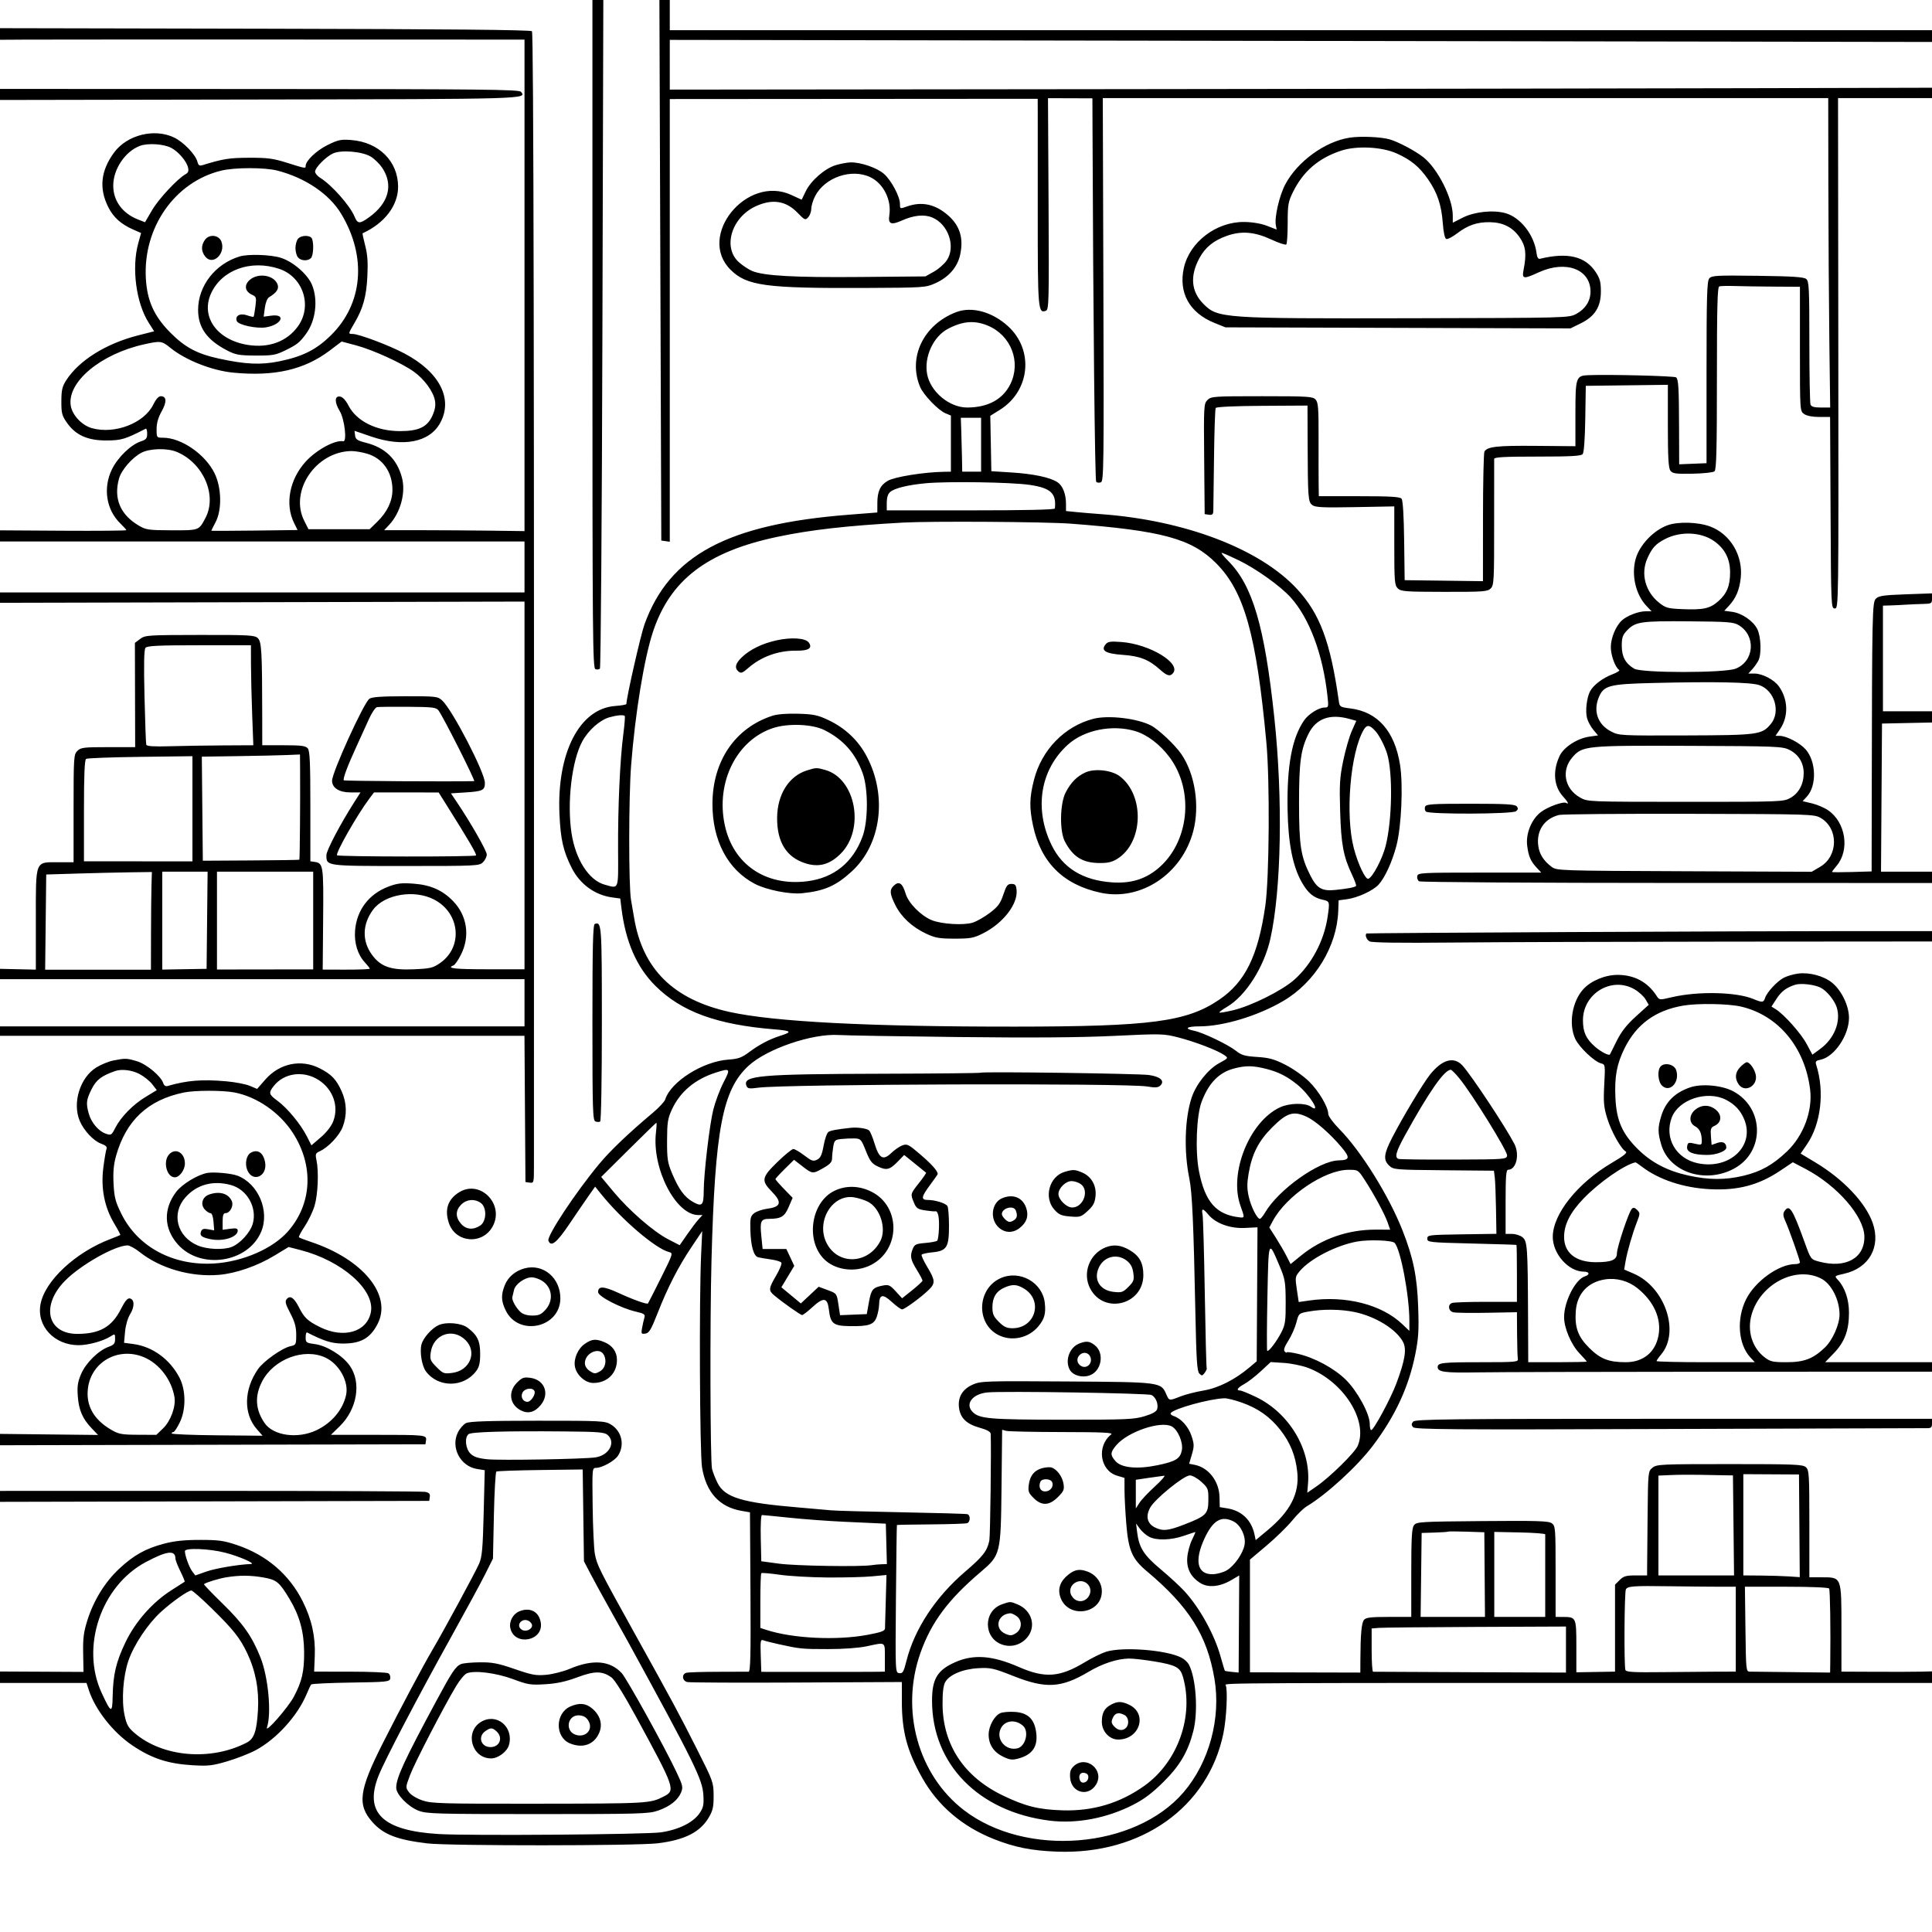 <svg version="1.1" width="1024" height="1024" xmlns="http://www.w3.org/2000/svg"><path d="M314.000 177.031 C 314.000 336.845,314.152 354.121,315.567 354.664 C 316.429 354.995,317.509 354.868,317.967 354.383 C 318.425 353.897,319.019 273.963,319.287 176.750 L 319.774 -0.000 316.887 -0.000 L 314.000 0.000 314.000 177.031 M350.000 143.250 L 350.500 286.500 352.750 286.820 L 355.000 287.139 355.000 169.820 L 355.000 52.500 452.500 52.431 L 550.000 52.362 550.026 58.431 C 550.040 61.769,550.042 86.354,550.030 113.064 C 550.007 164.209,550.183 166.295,554.387 164.682 C 555.934 164.088,556.040 159.684,555.760 108.035 L 555.457 52.033 567.228 52.074 L 579.000 52.116 579.056 68.308 C 579.398 167.211,580.309 254.671,581.004 255.383 C 581.478 255.868,582.603 255.983,583.504 255.637 C 585.009 255.059,585.116 246.794,584.821 153.504 L 584.500 52.000 776.750 52.000 L 969.000 52.000 969.071 98.750 C 969.111 124.463,969.344 161.362,969.590 180.750 L 970.038 216.000 965.126 216.000 C 961.569 216.000,960.046 215.564,959.607 214.418 C 959.273 213.548,959.000 198.528,959.000 181.041 C 959.000 152.702,958.820 149.096,957.348 147.872 C 956.074 146.813,950.176 146.428,931.526 146.183 C 909.641 145.897,907.220 146.030,905.928 147.589 C 904.734 149.028,904.500 157.208,904.500 197.405 L 904.500 245.500 897.250 245.794 L 890.000 246.088 889.941 227.294 C 889.872 205.463,889.633 201.225,888.401 200.022 C 887.632 199.272,852.917 198.398,841.821 198.850 C 835.303 199.116,835.000 200.024,835.000 219.321 L 835.000 236.500 813.882 236.319 C 793.459 236.145,788.448 236.698,786.786 239.313 C 786.370 239.966,786.024 255.697,786.015 274.270 L 786.000 308.041 765.250 307.770 L 744.500 307.500 744.229 286.577 C 744.056 273.202,743.561 265.176,742.857 264.327 C 742.004 263.300,736.924 263.000,720.378 263.000 L 699.000 263.000 698.910 256.750 C 698.861 253.313,698.844 242.192,698.873 232.037 C 698.917 216.384,698.679 213.303,697.308 211.787 C 695.831 210.155,693.355 210.000,668.845 210.000 C 643.266 210.000,641.905 210.095,639.985 212.015 C 638.044 213.956,637.980 215.105,638.235 243.265 L 638.500 272.500 640.750 272.820 C 642.511 273.070,643.018 272.635,643.082 270.820 C 643.127 269.544,643.294 256.964,643.452 242.865 C 643.611 228.765,644.016 216.783,644.354 216.237 C 644.728 215.632,654.336 215.189,668.983 215.101 L 693.000 214.958 693.074 234.729 C 693.183 264.174,693.323 266.024,695.571 267.720 C 697.156 268.916,701.197 269.107,718.250 268.788 L 739.000 268.400 739.000 289.200 C 739.000 308.022,739.174 310.174,740.830 311.830 C 742.494 313.494,744.727 313.663,765.466 313.694 C 786.318 313.725,788.430 313.570,790.116 311.884 C 791.833 310.167,791.956 307.807,791.921 277.271 C 791.900 259.247,791.909 243.938,791.941 243.250 C 791.986 242.288,797.274 242.000,814.878 242.000 C 832.634 242.000,838.001 241.704,838.853 240.677 C 839.533 239.858,840.056 232.710,840.226 221.927 L 840.500 204.500 862.250 204.230 L 884.000 203.961 884.000 225.789 C 884.000 242.365,884.320 248.055,885.329 249.435 C 886.482 251.012,888.033 251.229,897.040 251.074 C 902.750 250.975,908.002 250.413,908.711 249.825 C 909.730 248.979,910.000 238.660,910.000 200.485 C 910.000 162.759,910.273 152.122,911.250 151.793 C 911.938 151.561,915.650 151.475,919.500 151.600 C 923.350 151.726,932.688 151.868,940.250 151.915 L 954.000 152.000 954.000 184.943 C 954.000 217.852,954.002 217.888,956.223 219.443 C 957.610 220.415,960.611 221.000,964.213 221.000 L 969.982 221.000 970.241 271.750 C 970.496 321.747,970.530 322.500,972.500 322.500 C 974.491 322.500,974.499 321.884,974.349 187.250 L 974.198 52.000 999.099 52.000 L 1024.000 52.000 1024.000 49.250 L 1024.000 46.500 928.750 46.744 C 876.363 46.879,725.837 47.104,594.250 47.244 L 355.000 47.500 355.000 34.321 L 355.000 21.143 689.500 21.691 L 1024.000 22.239 1024.000 19.119 L 1024.000 16.000 689.500 16.000 L 355.000 16.000 355.000 8.000 L 355.000 0.000 352.250 -0.000 L 349.500 -0.000 350.000 143.250 M-0.000 18.011 L -0.000 21.085 13.750 21.000 C 21.313 20.953,83.862 20.932,152.750 20.955 L 278.000 20.995 278.001 151.247 L 278.001 281.500 260.251 281.265 C 250.488 281.136,233.753 281.024,223.063 281.015 L 203.626 281.000 206.203 278.250 C 212.292 271.752,215.180 261.096,213.022 253.084 C 210.387 243.296,204.144 237.257,194.000 234.681 C 189.359 233.503,188.453 232.899,188.200 230.815 L 187.901 228.346 196.700 231.360 C 213.747 237.198,227.723 234.437,233.338 224.120 C 240.280 211.366,232.957 197.172,214.365 187.342 C 206.155 183.001,190.230 177.000,186.920 177.000 C 184.469 177.000,184.471 176.987,187.823 171.294 C 192.438 163.459,194.172 157.217,194.710 146.500 C 195.084 139.059,194.788 134.872,193.550 130.139 C 192.636 126.641,192.026 123.716,192.194 123.639 C 203.834 118.338,211.000 108.941,211.000 98.979 C 211.000 85.551,200.857 75.400,186.269 74.229 C 180.698 73.782,179.287 74.077,173.613 76.870 C 167.741 79.761,162.000 85.230,162.000 87.933 C 162.000 89.377,161.976 89.373,152.145 86.285 C 144.774 83.970,141.806 83.577,132.000 83.619 C 121.422 83.663,118.425 84.138,107.379 87.517 C 105.712 88.027,105.132 87.661,104.666 85.806 C 103.707 81.986,97.357 75.351,92.329 72.917 C 81.874 67.856,67.341 71.476,60.457 80.857 C 53.362 90.525,52.383 99.903,57.429 109.860 C 60.174 115.276,64.159 118.842,70.657 121.693 L 74.773 123.500 73.260 129.000 C 69.686 141.993,72.135 160.551,78.808 171.047 L 81.699 175.595 73.099 177.786 C 56.200 182.092,41.887 191.033,35.134 201.500 C 32.983 204.835,32.549 206.691,32.527 212.660 C 32.503 219.027,32.833 220.294,35.509 224.105 C 40.116 230.666,46.491 233.510,56.473 233.458 C 64.341 233.417,66.265 232.839,77.250 227.217 C 77.662 227.006,78.000 228.186,78.000 229.839 C 78.000 232.373,77.464 233.022,74.584 233.972 C 69.371 235.693,62.438 242.406,59.344 248.729 C 54.490 258.650,56.297 270.222,63.837 277.500 C 65.546 279.150,66.957 280.725,66.972 281.000 C 66.988 281.275,51.925 281.408,33.500 281.296 L 0.000 281.091 0.000 284.046 L 0.000 287.000 139.000 287.000 L 278.000 287.000 278.000 300.500 L 278.000 314.000 139.000 314.000 L 0.000 314.000 -0.000 316.750 L -0.000 319.500 139.000 319.174 L 278.000 318.848 278.000 416.294 L 278.000 513.741 258.500 513.741 C 240.882 513.741,236.356 513.228,240.370 511.688 C 241.124 511.399,242.924 508.788,244.370 505.885 C 249.207 496.178,247.606 485.339,240.201 477.664 C 234.579 471.836,228.249 469.030,219.216 468.360 C 212.811 467.886,210.536 468.154,205.826 469.938 C 195.485 473.854,189.008 482.429,188.190 493.284 C 187.689 499.938,189.588 506.003,193.488 510.206 C 194.870 511.695,196.000 513.145,196.000 513.429 C 196.000 513.712,190.384 513.937,183.519 513.929 L 171.038 513.913 171.269 487.113 C 171.515 458.573,171.349 457.475,166.677 456.810 L 164.500 456.500 164.500 427.414 C 164.500 404.236,164.221 397.990,163.128 396.664 C 161.994 395.290,159.773 395.000,150.378 395.000 L 139.000 395.000 138.981 379.250 C 138.942 345.571,138.645 340.213,136.710 338.284 C 135.073 336.653,132.446 336.503,105.987 336.534 C 78.261 336.567,76.939 336.656,74.277 338.650 L 71.500 340.732 71.570 368.366 L 71.639 396.000 57.320 396.000 C 44.333 396.000,42.814 396.186,41.000 398.000 C 39.094 399.906,39.000 401.333,39.000 428.500 L 39.000 457.000 31.000 457.000 C 18.423 457.000,19.000 455.536,19.000 487.463 L 19.000 513.925 9.499 513.713 L -0.002 513.500 -0.001 516.250 L 0.000 519.000 139.000 519.000 L 278.000 519.000 278.000 531.500 L 278.000 544.000 139.000 544.000 L 0.000 544.000 0.000 546.500 L 0.000 549.000 138.988 549.000 L 277.977 549.000 278.238 587.750 L 278.500 626.500 280.750 626.820 C 282.937 627.130,283.000 626.893,283.003 618.320 C 283.161 198.438,282.843 17.443,281.947 16.547 C 281.231 15.830,236.566 15.411,140.450 15.219 L -0.000 14.938 -0.000 18.011 M0.000 50.058 L 0.000 52.985 137.450 52.743 C 279.731 52.491,279.323 52.504,276.129 48.655 C 275.111 47.429,255.387 47.219,137.471 47.179 L 0.000 47.132 0.000 50.058 M715.360 72.963 C 702.261 74.981,687.740 85.505,681.248 97.686 C 678.101 103.590,675.417 115.172,676.221 119.378 L 676.661 121.679 671.581 119.710 C 668.399 118.477,663.884 117.707,659.500 117.652 C 644.717 117.463,630.517 128.257,627.467 142.000 C 624.546 155.165,630.470 165.824,643.668 171.147 L 649.500 173.500 740.938 173.776 L 832.375 174.051 837.739 171.427 C 845.289 167.733,848.500 162.682,848.500 154.500 C 848.500 149.469,848.001 147.600,845.749 144.197 C 840.197 135.807,830.880 133.606,816.080 137.190 C 815.288 137.382,814.647 136.236,814.401 134.190 C 813.248 124.590,805.850 115.119,797.807 112.942 C 791.276 111.176,781.423 112.236,775.250 115.369 L 770.000 118.034 770.000 114.211 C 770.000 105.172,761.989 89.312,754.406 83.338 C 750.064 79.918,741.127 75.184,736.515 73.861 C 731.910 72.540,721.084 72.081,715.360 72.963 M90.714 78.352 C 94.474 80.297,98.786 85.298,99.642 88.708 C 100.120 90.612,99.801 91.528,98.391 92.308 C 94.105 94.676,84.103 105.404,80.606 111.383 L 76.862 117.785 73.079 116.299 C 64.848 113.066,59.985 106.362,60.022 98.300 C 60.062 89.590,66.348 80.255,74.153 77.315 C 78.325 75.743,86.681 76.267,90.714 78.352 M740.215 81.302 C 747.794 84.693,752.234 88.345,756.869 95.000 C 761.812 102.098,764.001 108.604,764.719 118.339 C 765.080 123.228,765.769 126.358,766.550 126.658 C 767.239 126.922,769.852 125.573,772.357 123.661 C 778.052 119.314,783.008 117.638,789.784 117.767 C 796.699 117.899,801.763 120.495,805.456 125.801 C 808.659 130.402,809.178 134.548,807.575 142.750 C 806.556 147.964,807.324 148.114,815.601 144.325 C 829.903 137.777,843.000 142.663,843.000 154.546 C 843.000 159.506,840.294 163.763,835.500 166.345 C 831.502 168.499,831.454 168.500,747.000 168.678 C 647.996 168.886,645.476 168.712,637.882 161.118 C 631.318 154.553,630.590 146.255,635.745 136.746 C 638.829 131.056,643.286 127.455,650.308 124.980 C 657.983 122.274,665.009 122.858,673.763 126.929 C 677.757 128.788,681.357 129.976,681.763 129.570 C 682.168 129.164,682.500 124.032,682.500 118.166 C 682.500 108.542,682.770 106.951,685.263 101.876 C 690.686 90.837,698.811 83.834,710.798 79.867 C 719.018 77.146,732.383 77.798,740.215 81.302 M196.611 83.069 C 198.549 84.266,201.247 86.928,202.607 88.983 C 208.593 98.028,206.061 107.597,195.693 115.108 C 190.617 118.785,189.549 118.739,187.907 114.776 C 185.495 108.953,175.823 98.030,169.750 94.271 C 168.238 93.335,167.000 91.851,167.000 90.974 C 167.000 88.872,172.714 83.069,176.500 81.326 C 180.879 79.310,192.103 80.283,196.611 83.069 M442.909 87.554 C 437.093 89.345,429.796 95.724,427.033 101.433 L 424.898 105.843 419.329 103.293 C 395.717 92.483,369.289 125.054,387.167 142.932 C 395.729 151.494,405.775 152.858,458.500 152.622 C 489.819 152.481,490.611 152.428,495.742 150.119 C 502.867 146.913,507.492 141.596,508.911 134.978 C 510.791 126.214,508.772 119.641,502.514 114.146 C 495.753 108.210,488.541 106.646,480.750 109.426 C 477.015 110.759,477.000 110.753,477.000 108.079 C 477.000 104.185,472.403 95.561,468.502 92.136 C 464.854 88.933,456.195 85.958,450.846 86.070 C 449.006 86.108,445.434 86.776,442.909 87.554 M147.096 90.437 C 161.955 94.307,174.562 102.873,180.877 113.392 C 194.529 136.130,192.385 161.054,175.340 177.767 C 167.586 185.370,160.394 188.985,148.000 191.511 C 138.216 193.504,130.117 193.134,115.975 190.048 C 104.476 187.538,98.090 184.130,90.382 176.393 C 81.696 167.675,77.980 159.480,77.302 147.553 C 75.768 120.574,92.690 96.393,117.272 90.437 C 124.471 88.693,140.399 88.692,147.096 90.437 M461.434 93.985 C 468.311 97.343,472.618 106.076,471.357 114.103 C 470.626 118.761,472.290 119.445,478.064 116.860 C 484.339 114.050,489.887 113.508,494.147 115.288 C 502.672 118.850,506.696 130.794,501.800 138.000 C 500.493 139.925,497.415 142.625,494.961 144.000 L 490.500 146.500 456.000 146.807 C 421.142 147.118,404.841 146.214,398.648 143.626 C 396.836 142.869,393.723 140.818,391.730 139.068 C 382.897 131.313,387.586 115.362,400.459 109.367 C 409.197 105.298,416.495 106.375,422.574 112.629 C 426.547 116.718,426.834 116.841,428.377 115.136 C 429.270 114.150,430.000 112.123,430.000 110.631 C 430.000 109.140,430.896 106.164,431.991 104.018 C 437.118 93.969,451.420 89.095,461.434 93.985 M108.596 127.166 C 106.495 130.166,106.577 133.256,108.831 136.040 C 112.771 140.905,119.637 134.582,117.392 128.156 C 116.107 124.479,110.890 123.892,108.596 127.166 M157.922 126.593 C 157.195 127.470,156.600 129.678,156.600 131.500 C 156.600 133.322,157.195 135.530,157.922 136.407 C 159.485 138.289,163.104 138.496,164.800 136.800 C 166.062 135.538,166.426 129.273,165.393 126.582 C 164.600 124.516,159.640 124.524,157.922 126.593 M126.994 135.934 C 114.061 139.868,105.000 151.522,105.000 164.222 C 105.000 173.648,109.701 180.222,120.393 185.752 C 124.884 188.075,126.706 188.400,135.500 188.447 C 144.388 188.494,146.112 188.201,151.000 185.809 C 157.477 182.641,158.730 181.653,162.167 177.000 C 167.312 170.035,168.674 159.224,165.427 151.110 C 163.206 145.559,155.481 138.782,148.980 136.683 C 143.606 134.947,131.585 134.538,126.994 135.934 M147.922 142.474 C 160.679 146.711,165.729 162.171,157.890 172.993 C 152.066 181.033,142.545 184.567,131.410 182.821 C 115.045 180.254,106.208 167.898,111.871 155.500 C 117.574 143.013,132.887 137.480,147.922 142.474 M132.428 148.309 C 129.236 151.054,129.742 154.470,133.599 156.227 C 135.846 157.251,135.977 157.707,135.377 162.416 C 135.021 165.212,134.588 167.665,134.416 167.866 C 134.243 168.067,132.640 167.722,130.854 167.099 C 127.187 165.821,124.448 167.398,125.513 170.175 C 126.304 172.236,136.094 174.329,141.038 173.494 C 149.318 172.095,151.891 166.215,143.745 167.307 L 139.750 167.843 140.369 163.172 C 140.737 160.399,141.667 158.094,142.657 157.500 C 146.608 155.131,147.967 153.084,147.122 150.774 C 145.315 145.829,136.943 144.424,132.428 148.309 M506.763 165.453 C 489.492 172.078,481.148 189.336,487.641 205.000 C 489.413 209.275,497.277 217.458,501.157 219.065 L 504.000 220.243 504.000 235.121 L 504.000 250.000 500.250 250.062 C 489.648 250.238,474.137 252.736,470.516 254.850 C 466.548 257.168,465.033 260.395,465.015 266.563 L 465.000 271.626 449.750 272.823 C 385.463 277.868,354.785 294.360,341.577 330.975 C 339.561 336.565,332.008 369.815,332.001 373.130 C 332.001 373.476,329.315 373.954,326.032 374.191 C 307.174 375.555,295.085 399.034,296.525 431.500 C 297.122 444.956,298.556 451.226,303.069 460.116 C 307.390 468.629,315.307 474.395,324.382 475.639 L 328.753 476.238 329.381 481.369 C 331.565 499.193,337.461 512.663,347.408 522.549 C 361.198 536.255,379.970 543.108,410.513 545.586 C 419.542 546.319,420.088 546.946,413.500 549.015 C 407.863 550.785,402.420 553.648,397.005 557.690 C 393.131 560.583,391.295 561.242,386.108 561.603 C 372.606 562.542,355.598 573.240,352.603 582.677 C 352.228 583.858,349.351 586.985,346.210 589.626 C 333.119 600.634,323.496 609.813,317.581 616.934 C 305.010 632.065,289.736 655.148,290.675 657.594 C 292.036 661.142,295.063 658.732,301.785 648.750 C 305.582 643.112,310.205 636.348,312.059 633.718 L 315.430 628.936 318.465 632.718 C 329.468 646.428,347.477 661.827,354.601 663.615 C 356.828 664.174,356.731 664.485,350.316 677.343 C 346.706 684.579,343.613 690.657,343.443 690.850 C 342.895 691.470,335.703 688.906,327.809 685.276 C 319.897 681.638,317.000 681.522,317.000 684.842 C 317.000 687.124,329.045 693.353,337.019 695.194 C 341.494 696.227,342.059 696.633,341.529 698.437 C 341.195 699.572,340.649 702.002,340.316 703.839 C 339.758 706.910,339.898 707.150,342.064 706.839 C 344.039 706.555,345.084 704.804,348.541 696.000 C 353.927 682.278,359.466 671.478,366.490 661.000 L 372.188 652.500 371.610 665.000 C 370.521 688.521,370.876 770.365,372.100 777.773 C 374.298 791.085,381.340 798.797,393.137 800.810 L 397.500 801.555 397.761 843.777 C 397.967 877.205,397.759 886.008,396.761 886.037 C 396.067 886.058,388.750 886.082,380.500 886.091 C 372.250 886.100,364.713 886.339,363.750 886.621 C 361.196 887.371,361.552 890.852,364.250 891.512 C 365.488 891.814,391.588 891.935,422.250 891.781 L 478.000 891.500 478.000 901.701 C 478.000 917.671,480.722 927.917,488.779 942.269 C 497.068 957.035,509.988 968.084,526.743 974.736 C 537.798 979.125,546.767 980.908,560.303 981.408 C 604.961 983.056,640.358 957.890,648.419 918.760 C 650.104 910.581,650.818 895.133,649.603 893.166 C 648.858 891.962,649.638 891.958,919.250 891.992 L 1024.000 892.005 1024.000 888.932 L 1024.000 885.859 1018.250 886.011 C 1015.087 886.095,1004.288 886.127,994.250 886.082 L 976.000 886.000 976.000 863.000 C 976.000 835.513,976.189 836.000,965.500 836.000 L 959.000 836.000 959.000 807.655 C 959.000 781.465,958.861 779.184,957.171 777.655 C 955.536 776.175,951.260 776.000,916.782 776.000 C 880.313 776.000,878.094 776.104,875.861 777.911 C 873.513 779.811,873.499 779.948,873.257 803.661 C 873.124 816.772,873.011 829.188,873.007 831.250 L 873.000 835.000 866.955 835.000 C 861.869 835.000,860.519 835.390,858.455 837.455 L 856.000 839.909 856.000 862.955 L 856.000 886.000 851.750 886.075 C 849.413 886.116,844.800 886.196,841.500 886.252 L 835.500 886.355 835.500 872.642 C 835.500 857.277,835.394 857.042,828.500 857.015 L 824.500 857.000 824.500 832.919 C 824.500 809.994,824.404 808.769,822.500 807.373 C 820.814 806.137,815.028 805.954,785.668 806.203 C 752.527 806.486,750.768 806.594,749.418 808.441 C 748.290 809.985,748.000 815.147,748.000 833.691 L 748.000 857.000 736.122 857.000 C 726.541 857.000,723.993 857.304,722.940 858.573 C 721.642 860.137,721.094 866.141,721.032 879.500 L 721.000 886.500 691.750 886.429 L 662.500 886.357 662.500 856.491 L 662.500 826.624 671.350 819.153 C 676.217 815.044,682.292 809.111,684.850 805.970 C 687.407 802.828,690.850 799.447,692.500 798.457 C 703.261 791.998,719.459 777.140,727.751 766.124 C 739.615 750.360,746.725 734.961,750.186 717.530 C 751.841 709.200,752.090 704.958,751.654 692.500 C 751.098 676.580,749.038 666.553,743.366 652.156 C 736.104 633.726,721.443 610.190,709.925 598.473 C 706.623 595.115,704.000 591.549,704.000 590.419 C 704.000 586.698,698.948 578.196,693.698 573.082 C 690.841 570.299,685.261 566.376,681.296 564.364 C 675.384 561.363,672.689 560.615,666.303 560.206 C 659.688 559.781,657.989 559.283,655.008 556.896 C 651.032 553.711,637.581 547.266,632.999 546.350 C 627.405 545.231,628.811 544.000,635.691 543.993 C 648.390 543.980,666.594 538.482,680.085 530.585 C 696.959 520.707,708.624 501.631,709.299 482.810 L 709.500 477.194 714.000 476.587 C 719.589 475.832,727.789 472.043,730.675 468.882 C 734.034 465.204,737.850 456.883,740.115 448.298 C 742.785 438.178,743.771 416.105,742.037 405.264 C 739.199 387.513,730.178 377.291,715.764 375.490 C 710.309 374.808,710.028 374.633,709.605 371.638 C 705.169 340.247,699.589 325.280,687.423 312.139 C 667.747 290.888,628.014 275.734,583.500 272.503 C 579.100 272.184,573.138 271.683,570.250 271.389 L 565.000 270.856 565.000 267.077 C 565.000 261.789,563.269 257.406,560.451 255.560 C 556.581 253.024,547.760 251.156,536.210 250.425 L 525.431 249.743 525.153 235.060 L 524.875 220.376 529.872 217.270 C 545.941 207.282,548.144 185.684,534.389 173.004 C 525.994 165.266,515.048 162.274,506.763 165.453 M523.606 172.609 C 535.926 177.756,541.332 191.922,535.467 203.691 C 531.467 211.717,523.552 215.982,512.635 215.994 C 503.185 216.005,493.150 207.649,491.398 198.309 C 489.680 189.152,494.672 178.331,502.500 174.243 C 510.328 170.155,516.576 169.671,523.606 172.609 M90.332 184.384 C 98.373 190.911,112.369 196.426,123.642 197.510 C 145.504 199.611,161.301 195.988,174.794 185.777 L 181.088 181.014 188.794 183.071 C 197.674 185.441,212.978 192.423,219.396 197.033 C 224.862 200.958,229.618 207.447,230.509 212.195 C 230.992 214.769,230.626 217.056,229.227 220.220 C 226.534 226.307,221.972 228.500,212.000 228.500 C 199.575 228.500,189.017 223.274,184.726 215.000 C 183.206 212.070,181.625 210.388,180.196 210.180 C 177.300 209.759,177.235 213.233,180.051 217.852 C 182.639 222.096,184.048 234.303,181.902 233.883 C 177.646 233.049,167.743 238.406,162.072 244.612 C 153.441 254.056,150.935 267.227,155.871 277.204 L 157.714 280.930 134.856 281.215 C 122.284 281.372,111.999 281.401,111.999 281.281 C 112.000 281.160,113.013 279.135,114.250 276.781 C 117.710 270.197,117.462 258.458,113.700 250.797 C 108.756 240.731,96.081 232.000,86.411 232.000 C 83.024 232.000,83.000 231.968,83.000 227.397 C 83.000 224.264,83.851 221.281,85.666 218.052 C 88.492 213.024,88.329 210.000,85.231 210.000 C 84.055 210.000,82.630 211.582,81.254 214.414 C 76.457 224.287,60.837 230.304,48.731 226.942 C 43.470 225.481,38.361 220.099,37.522 215.133 C 35.400 202.572,53.283 187.591,76.500 182.480 C 85.159 180.574,85.736 180.653,90.332 184.384 M520.000 235.714 L 520.000 250.000 515.000 250.000 L 510.000 250.000 509.871 242.750 C 509.801 238.762,509.632 232.334,509.496 228.464 L 509.250 221.429 514.625 221.429 L 520.000 221.429 520.000 235.714 M93.705 239.521 C 107.776 245.400,115.213 262.523,108.903 274.515 C 105.392 281.189,105.607 281.110,91.026 281.069 C 78.796 281.034,77.398 280.837,73.614 278.611 C 63.744 272.804,60.133 264.265,63.072 253.679 C 64.341 249.111,69.980 242.592,74.927 239.977 C 79.361 237.633,88.647 237.408,93.705 239.521 M194.609 240.476 C 202.895 242.937,208.000 250.247,208.000 259.652 C 208.000 265.576,205.236 271.387,199.971 276.530 L 195.908 280.500 179.704 280.500 L 163.500 280.500 161.250 276.038 C 153.312 260.296,167.317 239.436,186.068 239.070 C 188.031 239.031,191.874 239.664,194.609 240.476 M545.844 257.012 C 556.977 258.674,559.958 261.481,559.106 269.500 C 559.037 270.150,543.429 270.500,514.500 270.500 L 470.000 270.500 470.000 266.405 C 470.000 263.744,470.613 261.784,471.750 260.807 C 474.141 258.754,480.943 257.065,490.500 256.151 C 502.162 255.037,536.156 255.565,545.844 257.012 M567.500 277.553 C 615.869 281.224,631.529 285.477,644.523 298.470 C 659.487 313.434,665.912 336.318,671.204 393.500 C 673.098 413.959,672.767 465.271,670.646 480.041 C 666.834 506.584,660.017 520.481,646.207 529.859 C 628.946 541.581,609.945 544.089,538.055 544.132 C 460.451 544.178,410.175 541.583,386.500 536.311 C 356.883 529.715,340.603 513.627,336.098 486.500 C 335.550 483.200,334.814 478.925,334.463 477.000 C 333.159 469.852,333.192 422.341,334.513 405.500 C 336.663 378.076,341.413 349.031,346.041 335.000 C 355.149 307.389,374.741 292.407,412.040 284.532 C 429.675 280.808,448.781 278.639,478.500 276.986 C 493.438 276.155,554.177 276.542,567.500 277.553 M883.910 278.371 C 876.465 281.032,869.077 288.759,866.977 296.080 C 864.515 304.666,866.918 315.152,872.746 321.250 L 875.374 324.000 872.155 324.000 C 868.436 324.000,862.423 326.308,859.680 328.788 C 856.424 331.733,853.769 338.121,853.769 343.013 C 853.769 347.348,856.113 353.744,858.195 355.093 C 858.698 355.419,857.043 356.476,854.516 357.441 C 849.428 359.384,844.572 363.077,842.793 366.358 C 840.998 369.669,840.164 377.009,841.169 380.651 C 841.668 382.459,843.182 385.251,844.533 386.856 L 846.988 389.775 842.244 390.468 C 835.960 391.387,828.845 396.005,826.662 400.583 C 822.833 408.611,823.533 416.860,828.498 422.214 C 830.980 424.891,831.814 426.621,830.116 425.572 C 828.609 424.640,820.380 427.608,816.709 430.408 C 811.688 434.238,808.595 441.887,809.452 448.352 C 810.207 454.040,811.265 456.447,814.571 460.000 L 816.897 462.500 784.214 462.500 C 753.021 462.500,751.514 462.586,751.167 464.380 C 750.967 465.414,751.410 466.645,752.152 467.115 C 752.893 467.585,814.362 467.976,888.750 467.985 L 1024.000 468.000 1024.000 465.000 L 1024.000 462.000 1010.488 462.000 L 996.977 462.000 997.238 422.750 L 997.500 383.500 1010.750 383.221 L 1024.000 382.942 1024.000 379.971 L 1024.000 377.000 1011.000 377.000 L 998.000 377.000 998.000 349.000 L 998.000 321.000 1001.750 320.896 C 1003.813 320.839,1007.525 320.660,1010.000 320.500 C 1012.475 320.340,1016.638 320.161,1019.250 320.104 C 1023.739 320.006,1024.000 319.849,1024.002 317.250 L 1024.004 314.500 1010.034 315.000 C 998.390 315.417,995.766 315.797,994.282 317.286 C 992.331 319.241,992.232 323.862,992.069 420.686 L 992.000 461.871 981.498 462.186 C 975.722 462.359,970.997 462.340,970.998 462.144 C 970.999 461.949,972.113 460.466,973.474 458.849 C 980.496 450.504,978.281 435.932,969.015 429.510 C 967.017 428.126,963.145 426.461,960.410 425.812 L 955.438 424.631 957.667 422.226 C 962.975 416.497,962.666 403.654,957.064 397.238 C 954.053 393.790,946.925 390.058,943.280 390.022 L 941.060 390.000 943.504 386.399 C 948.021 379.742,947.772 370.701,942.881 363.833 C 940.337 360.261,934.126 357.000,929.866 357.000 L 926.651 357.000 928.701 354.750 C 929.828 353.512,931.302 351.431,931.977 350.125 C 933.682 346.825,933.397 337.640,931.464 333.565 C 929.394 329.204,923.284 324.982,918.019 324.276 L 913.892 323.722 916.332 321.111 C 920.072 317.108,921.966 312.623,922.640 306.167 C 923.871 294.394,917.085 283.046,906.430 279.060 C 900.085 276.686,889.528 276.363,883.910 278.371 M908.479 286.769 C 914.191 290.783,916.963 296.167,916.984 303.282 C 917.004 310.507,915.314 314.639,910.670 318.716 C 906.307 322.547,902.748 323.320,891.630 322.854 C 883.976 322.533,882.824 322.213,879.342 319.436 C 872.015 313.592,869.504 304.056,873.149 295.915 C 875.641 290.349,877.523 288.295,882.500 285.708 C 890.651 281.471,901.576 281.917,908.479 286.769 M656.539 296.962 C 665.814 301.451,678.739 310.694,684.118 316.685 C 694.044 327.739,701.138 346.727,703.568 368.750 C 704.234 374.777,704.178 375.000,701.997 375.000 C 699.002 375.000,693.489 378.481,691.195 381.821 C 684.757 391.195,682.042 405.821,682.438 429.000 C 682.743 446.920,685.149 459.183,690.038 467.743 C 693.290 473.437,696.292 475.894,701.275 476.940 C 704.767 477.673,704.844 477.965,703.657 486.000 C 701.786 498.675,695.118 511.206,685.916 519.345 C 679.448 525.066,663.274 533.127,653.626 535.438 C 649.845 536.344,646.562 536.895,646.331 536.664 C 646.099 536.432,647.903 535.075,650.339 533.647 C 660.257 527.835,670.009 512.508,673.338 497.500 C 679.138 471.356,679.996 423.399,675.433 380.500 C 670.249 331.774,663.926 310.296,650.924 297.250 C 648.594 294.913,647.063 293.000,647.521 293.000 C 647.979 293.000,652.037 294.783,656.539 296.962 M921.614 331.386 C 930.820 336.959,929.851 350.442,919.961 354.399 C 914.083 356.751,870.089 356.764,866.154 354.416 C 861.523 351.651,859.571 348.061,859.571 342.306 C 859.571 337.928,860.033 336.575,862.353 334.154 C 866.795 329.517,869.548 329.109,895.000 329.312 C 916.055 329.480,918.824 329.696,921.614 331.386 M411.389 339.436 C 403.871 341.136,397.532 344.235,393.250 348.304 C 389.716 351.662,389.166 354.063,391.489 355.991 C 392.713 357.007,393.607 356.674,396.517 354.119 C 403.456 348.027,412.572 344.737,422.141 344.871 C 428.578 344.962,430.803 343.481,428.651 340.537 C 426.897 338.139,419.279 337.653,411.389 339.436 M586.036 341.457 C 583.253 344.810,585.878 346.441,595.104 347.091 C 604.202 347.732,608.952 349.620,614.886 354.956 C 618.559 358.259,620.201 358.688,621.762 356.750 C 626.012 351.477,609.357 341.426,594.478 340.285 C 588.637 339.836,587.217 340.034,586.036 341.457 M133.024 352.250 C 133.037 357.887,133.323 369.813,133.659 378.750 L 134.271 395.000 118.386 395.081 C 109.649 395.125,96.963 395.322,90.195 395.519 C 81.293 395.778,77.789 395.549,77.525 394.689 C 77.324 394.035,76.901 382.518,76.585 369.096 C 76.178 351.812,76.336 344.300,77.127 343.346 C 78.014 342.278,83.895 342.000,105.622 342.000 L 133.000 342.000 133.024 352.250 M932.463 363.127 C 940.613 365.950,943.941 377.351,938.504 383.813 C 933.791 389.414,931.871 389.668,893.323 389.795 C 858.628 389.910,858.088 389.880,853.823 387.651 C 846.834 383.997,844.334 376.923,847.421 369.534 C 850.015 363.326,852.908 362.563,876.000 362.000 C 908.932 361.197,927.992 361.577,932.463 363.127 M195.739 370.400 C 192.696 372.709,176.000 409.407,176.000 413.787 C 176.000 417.591,179.768 420.000,185.719 420.000 L 191.061 420.000 187.716 425.250 C 180.303 436.884,173.000 450.776,173.000 453.242 C 173.000 459.063,172.541 459.000,215.071 459.000 C 252.667 459.000,254.069 458.931,256.000 457.000 C 257.100 455.900,258.000 454.052,258.000 452.894 C 258.000 450.959,249.328 435.799,242.044 425.000 L 239.008 420.500 246.754 420.000 C 255.871 419.411,257.000 418.853,257.000 414.936 C 257.000 409.472,239.735 376.172,234.350 371.250 C 231.994 369.096,231.152 369.001,214.694 369.032 C 201.933 369.055,197.046 369.408,195.739 370.400 M232.460 376.614 C 235.114 380.244,252.136 414.000,251.322 414.020 C 238.794 414.325,182.640 413.973,182.254 413.587 C 181.585 412.918,184.147 406.055,189.005 395.500 C 191.031 391.100,193.934 384.711,195.458 381.301 C 196.981 377.892,198.934 374.967,199.797 374.801 C 200.661 374.636,208.054 374.552,216.225 374.615 C 229.546 374.719,231.225 374.925,232.460 376.614 M409.366 379.372 C 389.617 385.814,377.683 403.340,377.614 426.000 C 377.554 445.500,385.717 460.939,400.059 468.452 C 406.231 471.685,418.563 474.129,425.187 473.432 C 437.053 472.184,443.056 469.543,451.435 461.885 C 467.046 447.618,470.412 421.897,459.408 400.957 C 454.937 392.448,447.991 385.870,439.000 381.629 C 433.394 378.985,431.193 378.526,423.000 378.293 C 417.024 378.123,411.966 378.524,409.366 379.372 M331.123 379.456 C 331.373 379.707,331.032 384.094,330.363 389.206 C 328.614 402.584,327.485 427.472,327.595 450.250 C 327.700 472.265,328.182 471.000,320.500 468.890 C 312.121 466.588,305.015 455.527,302.905 441.500 C 300.463 425.273,303.073 403.148,308.634 392.932 C 311.856 387.011,317.916 381.632,323.000 380.180 C 326.877 379.073,330.423 378.756,331.123 379.456 M579.500 380.983 C 564.201 384.953,552.069 397.446,548.011 413.410 C 545.629 422.781,545.519 428.055,547.511 437.500 C 551.635 457.057,563.554 468.923,583.334 473.165 C 604.671 477.741,626.551 463.179,632.467 440.465 C 635.978 426.987,633.364 410.203,626.112 399.663 C 622.758 394.788,614.063 386.601,610.018 384.509 C 602.676 380.713,587.362 378.943,579.500 380.983 M715.182 381.034 L 718.865 382.057 716.457 387.502 C 715.132 390.497,713.094 397.571,711.928 403.223 C 710.104 412.066,709.876 415.803,710.300 430.000 C 710.823 447.551,712.022 453.943,716.610 463.642 C 718.038 466.659,718.995 469.338,718.738 469.595 C 718.033 470.301,714.144 471.045,707.782 471.691 C 700.628 472.418,697.989 470.885,694.483 463.967 C 689.457 454.049,688.540 448.207,688.519 426.000 C 688.498 403.864,689.435 397.060,693.652 388.714 C 697.656 380.789,704.942 378.190,715.182 381.034 M437.018 386.994 C 447.057 392.083,453.337 399.163,457.217 409.767 C 460.221 417.977,460.203 435.069,457.182 443.333 C 452.153 457.094,442.009 465.307,427.847 467.085 C 405.769 469.858,388.562 458.097,384.125 437.201 C 379.320 414.573,390.439 392.266,409.696 385.898 C 417.699 383.250,430.658 383.771,437.018 386.994 M729.141 387.657 C 731.152 389.948,733.949 395.401,735.185 399.442 C 738.287 409.584,737.904 434.511,734.433 448.327 C 732.720 455.147,727.503 465.041,725.235 465.770 C 723.691 466.266,719.699 457.828,717.537 449.503 C 712.935 431.773,715.683 398.942,722.785 386.811 C 724.478 383.920,726.041 384.128,729.141 387.657 M601.666 387.494 C 608.062 389.393,614.919 394.622,619.959 401.445 C 633.212 419.385,630.204 446.866,613.487 460.565 C 606.741 466.092,599.141 468.342,589.457 467.678 C 573.909 466.612,563.244 460.027,557.328 447.840 C 547.969 428.562,551.377 407.838,566.077 394.620 C 574.705 386.863,589.540 383.892,601.666 387.494 M948.368 397.420 C 953.242 399.839,955.991 404.271,955.996 409.716 C 956.001 415.564,953.432 420.389,948.981 422.891 C 945.296 424.962,944.287 425.000,893.364 424.984 C 841.537 424.967,841.497 424.966,837.500 422.729 C 829.275 418.128,827.373 408.371,833.354 401.455 C 838.720 395.250,840.213 395.102,895.500 395.313 C 941.597 395.489,944.729 395.614,948.368 397.420 M159.058 408.196 C 159.171 424.226,158.919 455.415,158.674 455.659 C 158.538 455.795,146.968 455.972,132.963 456.052 L 107.500 456.198 107.234 428.621 L 106.968 401.044 125.734 400.772 C 136.055 400.622,147.762 400.363,151.750 400.196 L 159.000 399.891 159.058 408.196 M102.000 428.675 L 102.000 456.551 73.250 456.525 L 44.500 456.500 44.500 429.713 C 44.500 410.518,44.828 402.724,45.656 402.213 C 46.292 401.821,59.230 401.342,74.406 401.149 L 102.000 400.799 102.000 428.675 M427.728 408.327 C 418.110 411.319,411.954 421.101,411.889 433.496 C 411.823 446.308,416.772 454.302,426.774 457.539 C 433.925 459.853,439.770 458.283,445.561 452.492 C 458.576 439.477,453.588 412.589,437.321 408.072 C 432.787 406.813,432.577 406.819,427.728 408.327 M575.265 409.422 C 570.787 411.455,567.574 414.713,564.833 420.000 C 561.760 425.927,561.520 440.484,564.404 446.000 C 568.633 454.088,573.727 457.302,582.500 457.417 C 587.106 457.477,589.355 456.964,592.182 455.208 C 606.017 446.613,606.779 421.561,593.513 411.442 C 589.220 408.168,580.222 407.172,575.265 409.422 M236.418 426.261 C 248.633 445.711,252.808 452.859,252.268 453.399 C 251.466 454.201,179.457 454.124,178.653 453.320 C 177.654 452.321,189.378 431.743,195.785 423.250 L 198.237 420.000 215.369 420.011 L 232.500 420.022 236.418 426.261 M755.336 427.567 C 755.005 428.429,755.188 429.588,755.743 430.143 C 757.297 431.697,801.650 431.536,803.537 429.969 C 804.667 429.031,804.752 428.406,803.890 427.367 C 802.989 426.282,797.925 426.000,779.346 426.000 C 759.014 426.000,755.858 426.206,755.336 427.567 M965.000 433.534 C 974.538 439.077,974.371 453.768,964.707 459.432 L 960.231 462.054 892.688 461.777 C 826.249 461.505,825.100 461.466,822.384 459.438 C 818.159 456.283,815.908 452.731,815.311 448.280 C 814.232 440.239,818.565 433.834,826.365 431.939 C 828.089 431.520,859.200 431.250,895.500 431.339 C 959.902 431.496,961.585 431.549,965.000 433.534 M80.286 469.342 C 80.169 473.279,80.056 484.930,80.036 495.234 L 80.000 513.968 51.964 513.966 L 23.928 513.964 24.214 488.732 L 24.500 463.500 41.000 463.000 C 50.075 462.725,62.675 462.429,69.000 462.342 L 80.500 462.184 80.286 469.342 M109.767 487.750 L 109.500 513.500 97.750 513.700 L 86.000 513.901 86.000 487.950 L 86.000 462.000 98.017 462.000 L 110.034 462.000 109.767 487.750 M166.000 487.894 L 166.000 513.788 140.500 513.823 L 115.000 513.858 115.000 487.929 L 115.000 462.000 140.500 462.000 L 166.000 462.000 166.000 487.894 M473.571 469.571 C 471.396 471.747,471.594 473.792,474.557 479.739 C 477.700 486.046,483.464 491.388,490.880 494.865 C 495.716 497.132,497.825 497.500,506.000 497.500 C 514.485 497.500,516.107 497.192,521.184 494.620 C 531.703 489.290,539.525 479.165,538.817 471.796 C 538.554 469.065,538.086 468.500,536.083 468.500 C 534.034 468.500,533.379 469.362,531.776 474.173 C 530.213 478.862,528.984 480.532,524.692 483.799 C 521.837 485.974,517.738 488.318,515.585 489.008 C 510.795 490.545,498.882 489.813,493.747 487.667 C 488.036 485.282,481.515 478.665,480.055 473.776 C 478.324 467.976,476.409 466.734,473.571 469.571 M230.120 476.794 C 243.841 483.962,245.531 501.873,233.290 510.393 C 229.489 513.038,228.130 513.364,219.290 513.749 C 207.164 514.278,201.733 512.375,197.095 505.973 C 191.797 498.658,192.043 489.788,197.757 482.142 C 203.889 473.936,219.661 471.330,230.120 476.794 M315.250 489.718 C 314.272 490.069,314.000 501.435,314.000 541.976 C 314.000 588.414,314.165 593.849,315.590 594.396 C 316.465 594.732,317.590 594.753,318.090 594.444 C 318.617 594.118,319.000 572.303,319.000 542.563 C 319.000 489.950,318.891 488.410,315.250 489.718 M831.500 494.011 C 772.650 494.293,724.388 494.630,724.250 494.761 C 723.334 495.636,724.315 498.098,725.922 498.958 C 727.186 499.635,741.983 499.845,769.172 499.573 C 791.902 499.346,858.538 499.124,917.250 499.080 L 1024.000 499.000 1024.000 496.250 L 1024.000 493.500 981.250 493.500 C 957.738 493.500,890.350 493.730,831.500 494.011 M953.000 516.017 C 950.525 516.340,947.104 517.346,945.398 518.251 C 941.812 520.155,936.475 525.927,935.521 528.934 C 934.739 531.397,934.041 531.462,929.365 529.508 C 920.301 525.721,899.923 525.279,886.000 528.568 C 879.533 530.095,879.492 530.091,878.013 527.801 C 873.321 520.542,866.345 516.768,857.500 516.706 C 850.932 516.660,843.429 519.731,839.312 524.151 C 833.292 530.614,831.276 542.609,834.878 550.539 C 836.890 554.967,845.018 562.715,848.592 563.613 C 850.809 564.169,850.841 564.384,850.284 574.943 C 849.801 584.102,850.029 586.734,851.816 592.603 C 853.951 599.613,859.072 608.824,861.671 610.328 C 862.712 610.930,860.702 612.570,854.315 616.328 C 836.173 627.005,823.003 643.503,823.001 655.554 C 822.999 664.605,831.383 674.000,839.460 674.000 C 842.463 674.000,842.837 675.600,840.041 676.487 C 834.978 678.094,829.000 689.808,829.000 698.121 C 829.000 703.857,832.709 712.610,837.092 717.218 C 839.242 719.477,841.000 721.477,841.000 721.663 C 841.000 721.848,834.025 722.000,825.500 722.000 L 810.000 722.000 809.894 697.250 C 809.738 660.827,809.526 657.851,806.936 655.750 C 805.749 654.788,803.253 654.000,801.389 654.000 L 798.000 654.000 798.000 637.000 C 798.000 623.426,798.271 620.000,799.345 620.000 C 803.647 620.000,805.573 611.942,802.631 606.253 C 798.030 597.356,779.827 569.874,775.141 564.750 C 770.597 559.782,764.357 561.516,757.969 569.524 C 754.236 574.203,743.438 592.180,737.900 602.935 C 733.410 611.655,733.078 614.785,736.321 617.831 C 738.570 619.945,739.455 620.019,765.222 620.256 L 791.803 620.500 792.250 624.000 C 792.496 625.925,792.794 633.452,792.913 640.727 L 793.130 653.954 774.815 654.227 C 757.258 654.489,756.500 654.583,756.500 656.500 C 756.500 658.427,757.361 658.521,780.000 659.082 C 792.925 659.403,803.612 659.740,803.750 659.832 C 803.888 659.925,804.000 666.750,804.000 675.000 L 804.000 690.000 787.582 690.000 C 778.552 690.000,770.452 690.273,769.582 690.607 C 767.176 691.530,767.645 694.873,770.272 695.532 C 771.521 695.846,779.622 695.967,788.273 695.801 L 804.003 695.500 804.078 707.000 C 804.119 713.325,804.304 719.288,804.488 720.250 C 804.798 721.869,803.340 722.000,784.993 722.000 C 764.482 722.000,762.000 722.278,762.000 724.572 C 762.000 727.197,765.659 727.689,783.000 727.391 C 792.625 727.225,850.788 727.070,912.250 727.045 L 1024.000 727.000 1024.000 724.500 L 1024.000 722.000 995.684 722.000 L 967.368 722.000 972.037 717.156 C 977.701 711.279,980.000 705.117,980.000 695.811 C 980.000 688.695,977.850 682.363,974.047 678.281 C 972.201 676.300,972.238 676.265,977.402 675.109 C 990.676 672.139,997.028 660.834,992.552 648.147 C 988.772 637.435,977.035 625.037,962.277 616.166 L 954.364 611.411 957.670 606.613 C 965.144 595.768,967.168 578.524,962.628 564.380 C 962.061 562.612,962.436 562.163,964.892 561.672 C 972.206 560.209,980.000 548.762,980.000 539.483 C 980.000 533.051,975.981 524.774,970.905 520.750 C 966.457 517.225,958.947 515.239,953.000 516.017 M965.034 523.518 C 968.274 525.193,972.391 530.270,973.535 534.000 C 975.816 541.441,972.231 550.451,964.819 555.901 L 960.609 558.998 957.556 553.308 C 954.543 547.695,945.670 537.720,941.207 534.932 L 938.915 533.500 941.627 529.333 C 944.180 525.411,946.844 523.414,951.500 521.933 C 954.487 520.983,961.784 521.837,965.034 523.518 M866.412 524.408 C 868.660 525.732,871.256 528.110,872.180 529.693 L 873.860 532.571 867.071 538.724 C 862.147 543.187,859.350 546.749,856.891 551.689 C 855.026 555.435,853.421 558.654,853.325 558.841 C 852.864 559.742,848.505 557.504,845.383 554.763 C 840.607 550.570,839.000 547.041,839.000 540.745 C 839.000 526.490,854.382 517.322,866.412 524.408 M922.913 533.541 C 942.615 538.185,956.711 555.188,959.409 577.563 C 960.773 588.879,955.858 601.976,947.131 610.282 C 939.616 617.433,933.316 620.960,924.128 623.159 C 914.367 625.495,905.739 625.452,894.702 623.011 C 883.698 620.578,875.150 616.089,868.027 609.000 C 859.797 600.810,856.789 593.941,856.215 582.027 C 855.669 570.689,856.909 563.939,861.074 555.562 C 867.395 542.851,877.403 535.555,892.000 533.017 C 899.773 531.666,916.135 531.944,922.913 533.541 M508.000 549.653 C 547.238 550.093,572.443 549.907,590.500 549.043 C 615.748 547.836,616.735 547.860,624.612 549.886 C 633.473 552.165,645.339 556.723,648.896 559.215 C 651.147 560.791,651.143 560.798,646.159 563.510 C 640.335 566.680,633.909 574.735,631.582 581.781 C 627.937 592.818,627.432 610.328,630.350 624.500 C 631.882 631.945,632.615 648.208,633.593 696.500 C 634.086 720.855,634.476 726.782,635.661 728.000 C 636.958 729.331,637.281 729.286,638.529 727.603 C 639.303 726.559,639.772 725.434,639.572 725.103 C 639.372 724.771,638.917 706.950,638.561 685.500 C 638.205 664.050,637.673 645.263,637.378 643.750 C 636.694 640.244,637.519 640.275,640.541 643.867 C 644.423 648.480,652.056 651.230,659.881 650.834 L 666.500 650.500 666.291 686.000 L 666.082 721.500 662.336 724.672 C 654.609 731.215,645.746 735.694,637.942 737.001 C 633.849 737.686,628.346 739.091,625.713 740.123 C 619.593 742.523,619.729 742.543,618.150 738.977 C 615.297 732.532,615.294 732.532,565.251 732.203 C 522.129 731.919,519.794 731.997,515.572 733.865 C 510.068 736.300,507.549 740.599,508.308 746.261 C 509.029 751.632,512.346 754.810,519.231 756.724 C 523.066 757.790,525.028 758.860,525.083 759.914 C 525.452 766.940,524.863 814.147,524.378 816.500 C 523.230 822.063,521.012 824.915,511.510 833.043 C 495.885 846.408,484.655 863.487,480.437 880.302 C 478.954 886.215,478.456 887.064,476.629 886.802 C 474.528 886.500,474.528 886.488,474.860 847.500 C 475.043 826.050,475.280 808.406,475.387 808.292 C 475.495 808.178,483.618 808.026,493.438 807.954 C 503.259 807.883,511.903 807.591,512.647 807.305 C 514.348 806.652,514.426 803.069,512.750 802.551 C 512.063 802.338,496.425 801.884,478.000 801.541 C 459.575 801.198,442.700 800.730,440.500 800.501 C 438.300 800.272,430.425 799.579,423.000 798.961 C 393.330 796.491,384.105 793.685,380.292 785.968 C 379.077 783.511,377.770 780.150,377.387 778.500 C 376.430 774.378,376.241 700.401,377.105 668.000 C 378.959 598.468,382.929 577.616,396.737 564.888 C 406.497 555.892,430.494 547.698,444.500 548.579 C 448.350 548.821,476.925 549.304,508.000 549.653 M60.045 562.092 C 57.595 562.573,53.552 564.226,51.060 565.766 C 42.422 571.107,38.250 584.517,42.253 594.073 C 44.398 599.193,49.577 604.718,53.595 606.170 C 56.068 607.065,56.879 607.859,56.444 608.960 C 56.110 609.807,55.349 614.325,54.755 619.000 C 53.383 629.785,55.374 639.917,60.558 648.526 C 62.470 651.701,63.914 654.417,63.767 654.561 C 63.620 654.706,61.250 655.678,58.500 656.721 C 40.014 663.737,23.764 678.890,21.473 691.250 C 19.333 702.793,28.702 712.922,41.572 712.978 C 46.787 713.001,54.774 710.790,58.750 708.223 C 60.901 706.834,61.000 706.898,61.000 709.684 C 61.000 712.088,60.407 712.813,57.614 713.823 C 52.201 715.780,45.530 722.341,43.020 728.175 C 41.195 732.417,40.852 734.681,41.230 739.970 C 41.761 747.398,43.720 751.932,48.599 757.031 L 51.978 760.562 25.989 760.279 L 0.000 759.995 0.000 763.002 L 0.000 766.009 112.750 765.754 L 225.500 765.500 225.804 763.371 C 226.204 760.561,225.451 760.484,197.940 760.493 L 175.380 760.500 180.039 755.962 C 189.352 746.891,191.689 732.656,185.325 723.761 C 181.464 718.365,173.081 713.212,166.810 712.380 C 162.293 711.781,162.000 711.563,162.000 708.788 C 162.000 707.163,162.338 706.006,162.750 706.217 C 171.535 710.713,175.697 712.033,181.307 712.102 C 191.088 712.223,196.197 709.397,200.155 701.676 C 207.954 686.466,192.445 667.438,164.733 658.218 C 161.561 657.162,158.736 656.070,158.456 655.789 C 158.176 655.509,159.535 652.920,161.476 650.036 C 163.417 647.152,165.773 642.252,166.712 639.146 C 168.510 633.204,169.027 620.970,167.736 614.917 C 167.054 611.720,167.237 611.213,169.432 610.213 C 174.002 608.131,179.865 601.920,181.634 597.289 C 183.995 591.105,183.818 584.544,181.128 578.512 C 178.282 572.134,175.707 569.418,169.500 566.249 C 159.615 561.202,148.167 563.557,140.614 572.191 L 136.281 577.144 132.391 575.511 C 130.251 574.613,124.675 573.538,120.000 573.124 C 107.090 571.978,99.202 572.605,88.831 575.601 C 87.777 575.906,86.931 575.357,86.536 574.114 C 85.353 570.387,77.696 564.006,72.568 562.474 C 67.131 560.849,66.489 560.829,60.045 562.092 M922.455 565.455 C 919.636 568.273,919.318 571.581,921.557 574.777 C 924.816 579.431,931.758 575.539,930.592 569.711 C 929.965 566.576,927.412 563.000,925.800 563.000 C 925.310 563.000,923.805 564.105,922.455 565.455 M880.245 565.155 C 878.251 567.149,878.712 573.429,881.004 575.504 C 885.235 579.332,890.537 573.295,888.376 567.110 C 887.347 564.166,882.419 562.981,880.245 565.155 M671.356 566.584 C 677.648 568.206,682.205 570.521,687.500 574.786 C 694.131 580.127,700.649 590.669,694.777 586.557 C 691.758 584.442,683.453 584.607,678.500 586.880 C 662.304 594.313,651.254 621.670,657.446 639.003 C 659.754 645.462,659.749 645.528,657.000 645.219 C 644.608 643.828,638.675 637.079,635.480 620.737 C 633.415 610.179,634.143 591.190,636.890 583.947 C 640.650 574.032,646.004 568.503,653.904 566.374 C 660.194 564.678,664.148 564.726,671.356 566.584 M73.981 569.272 C 76.344 570.521,79.362 572.950,80.688 574.669 L 83.099 577.795 77.187 581.386 C 70.410 585.503,64.070 591.982,61.076 597.850 C 59.099 601.725,58.882 601.855,56.015 600.855 C 52.196 599.524,48.368 594.985,47.044 590.219 C 45.521 584.737,45.733 582.929,48.559 577.257 C 51.005 572.350,53.805 570.195,61.000 567.682 C 64.460 566.473,69.964 567.147,73.981 569.272 M383.464 573.750 C 381.547 577.462,379.119 583.919,378.069 588.098 C 376.089 595.978,373.011 622.102,372.985 631.259 C 372.962 638.863,372.104 639.748,367.345 637.074 C 362.772 634.504,359.781 630.417,356.161 621.795 C 353.833 616.249,353.523 614.190,353.559 604.500 C 353.594 594.868,353.916 592.816,356.147 588.000 C 360.491 578.621,368.450 571.953,379.446 568.479 C 387.149 566.045,387.324 566.274,383.464 573.750 M773.500 571.565 C 780.251 579.804,799.105 610.273,798.794 612.443 C 798.506 614.460,797.959 614.502,770.500 614.601 C 755.100 614.657,741.938 614.497,741.250 614.244 C 739.067 613.444,739.875 610.471,744.609 601.872 C 757.345 578.740,765.542 567.000,768.956 567.000 C 769.398 567.000,771.442 569.054,773.500 571.565 M519.772 568.562 C 519.550 568.784,496.448 569.025,468.434 569.098 C 402.473 569.269,393.546 570.048,395.618 575.446 C 396.220 577.017,397.027 577.152,401.905 576.498 C 416.228 574.577,597.031 574.015,608.000 575.857 C 612.331 576.584,613.815 576.481,614.983 575.372 C 617.539 572.943,614.985 570.593,608.897 569.771 C 603.174 568.998,520.457 567.876,519.772 568.562 M168.766 572.352 C 176.451 577.204,179.706 586.256,176.641 594.258 C 175.631 596.894,173.132 600.120,170.039 602.779 L 165.063 607.057 162.610 602.216 C 159.394 595.871,152.276 587.256,147.146 583.500 C 142.434 580.051,142.226 579.253,145.090 575.612 C 150.539 568.685,160.733 567.281,168.766 572.352 M895.930 576.295 C 887.788 579.043,882.829 583.913,880.517 591.432 C 878.613 597.623,878.614 600.336,880.522 606.761 C 884.854 621.349,903.872 627.581,919.072 619.394 C 935.414 610.593,935.247 587.439,918.776 578.474 C 912.865 575.257,902.060 574.227,895.930 576.295 M124.114 579.005 C 136.081 581.239,148.194 589.592,155.213 600.450 C 166.437 617.816,165.445 638.038,152.655 652.635 C 144.631 661.792,128.622 668.757,113.500 669.670 C 91.774 670.982,73.022 660.940,64.320 643.333 C 61.174 636.968,60.570 634.639,60.191 627.419 C 59.869 621.292,60.227 617.245,61.490 612.731 C 66.771 593.848,78.419 582.951,97.500 579.039 C 103.280 577.854,117.847 577.836,124.114 579.005 M914.790 582.903 C 919.481 585.308,922.482 588.517,924.452 593.232 C 930.301 607.229,916.842 620.046,899.951 616.565 C 888.274 614.159,881.965 603.140,886.067 592.315 C 889.704 582.715,904.787 577.773,914.790 582.903 M898.635 588.073 C 895.167 590.800,895.059 595.159,898.416 596.955 C 900.867 598.267,901.962 600.663,901.986 604.769 C 901.998 606.736,901.634 606.952,899.250 606.391 C 894.783 605.339,894.563 605.399,894.204 607.748 C 893.766 610.622,897.435 612.142,904.817 612.142 C 909.733 612.143,915.024 610.105,914.985 608.227 C 914.932 605.704,913.102 604.769,910.201 605.780 L 907.188 606.830 906.827 602.288 C 906.513 598.341,906.766 597.608,908.757 596.701 C 912.426 595.029,912.820 591.102,909.596 588.329 C 906.245 585.446,902.097 585.349,898.635 588.073 M692.500 591.874 C 697.154 594.004,705.074 600.923,711.104 608.124 C 715.713 613.629,715.415 614.912,709.500 615.029 C 699.112 615.234,677.612 630.502,670.465 642.750 C 669.422 644.538,668.209 646.000,667.770 646.000 C 666.274 646.000,663.043 639.552,661.836 634.156 C 660.907 630.005,660.899 627.214,661.803 621.946 C 663.586 611.548,667.058 604.757,674.288 597.527 C 682.044 589.770,685.535 588.687,692.500 591.874 M347.668 600.250 C 345.465 619.293,358.147 644.000,370.125 644.000 L 372.349 644.000 370.281 646.250 C 369.144 647.487,366.421 651.083,364.230 654.241 L 360.245 659.982 354.182 656.854 C 346.361 652.821,333.466 641.615,325.177 631.650 L 318.647 623.799 333.074 609.478 C 341.008 601.602,347.674 595.122,347.888 595.079 C 348.101 595.035,348.002 597.362,347.668 600.250 M451.000 597.756 C 443.544 598.564,440.358 599.147,439.097 599.933 C 438.325 600.414,437.178 603.661,436.547 607.149 C 435.644 612.141,434.906 613.737,433.080 614.647 C 431.057 615.656,430.191 615.369,426.304 612.402 C 423.852 610.531,421.235 609.000,420.487 609.000 C 419.739 609.000,415.949 612.092,412.064 615.870 C 403.639 624.064,403.327 625.720,409.102 631.604 C 414.583 637.189,413.972 639.670,406.883 640.610 C 404.134 640.975,400.898 642.072,399.692 643.048 C 397.758 644.614,397.525 645.674,397.716 652.045 C 397.971 660.528,399.455 665.721,401.812 666.368 C 402.740 666.623,405.750 667.139,408.500 667.514 C 411.250 667.889,413.788 668.662,414.141 669.231 C 414.493 669.800,413.256 672.869,411.391 676.051 C 407.426 682.816,407.285 683.943,410.099 686.353 C 414.338 689.982,424.247 697.000,425.132 697.000 C 425.634 697.000,427.997 695.200,430.384 693.000 C 436.506 687.357,438.558 687.618,439.330 694.137 C 440.211 701.581,441.653 702.730,450.294 702.876 C 460.512 703.049,463.242 702.113,464.694 697.935 C 465.350 696.046,465.913 693.128,465.944 691.450 C 466.044 685.996,467.856 685.613,472.648 690.030 C 475.017 692.213,477.487 694.000,478.137 694.000 C 479.493 694.000,488.658 687.251,492.447 683.462 C 495.802 680.107,495.676 678.505,491.508 671.583 C 489.587 668.393,488.228 665.441,488.487 665.021 C 488.746 664.602,491.302 664.033,494.166 663.758 C 501.813 663.023,503.004 661.117,502.985 649.639 C 502.976 644.613,502.607 639.929,502.164 639.232 C 501.211 637.729,495.642 636.000,491.757 636.000 C 488.003 636.000,488.258 634.356,493.000 628.000 C 495.200 625.051,497.000 622.465,497.000 622.254 C 497.000 620.643,493.938 617.180,487.983 612.055 C 481.555 606.522,480.787 606.130,478.252 607.085 C 476.738 607.656,474.086 609.487,472.357 611.154 C 468.089 615.270,465.929 614.022,463.514 606.047 C 462.503 602.708,461.186 599.588,460.588 599.114 C 459.272 598.071,454.425 597.384,451.000 597.756 M458.931 609.997 C 461.124 615.498,462.106 616.770,465.336 618.290 C 469.935 620.456,471.613 620.026,475.927 615.575 L 479.232 612.166 484.866 616.715 C 487.965 619.216,490.651 621.393,490.837 621.552 C 491.022 621.710,489.334 624.166,487.087 627.010 C 482.473 632.846,482.480 632.820,484.418 637.459 C 485.654 640.417,486.423 640.941,490.402 641.538 C 492.912 641.914,495.261 642.134,495.622 642.026 C 497.096 641.583,497.856 644.749,497.683 650.618 C 497.582 654.037,497.162 657.172,496.749 657.585 C 496.336 657.998,493.490 658.544,490.425 658.798 C 485.553 659.202,484.718 659.589,483.790 661.880 C 482.216 665.762,482.564 667.570,485.941 673.059 C 487.624 675.793,488.979 678.361,488.953 678.765 C 488.927 679.169,486.482 681.439,483.519 683.808 L 478.133 688.116 474.741 684.414 C 471.713 681.110,470.980 680.783,467.924 681.371 C 462.586 682.398,461.774 683.365,460.549 690.154 L 459.404 696.500 452.322 696.791 L 445.239 697.083 444.370 691.320 C 443.504 685.582,443.480 685.551,438.706 683.780 L 433.912 682.003 429.184 686.425 L 424.456 690.847 419.299 686.565 L 414.143 682.283 417.561 676.609 L 420.979 670.934 418.880 666.467 L 416.780 662.000 410.491 662.000 L 404.203 662.000 403.488 654.879 C 402.722 647.253,403.285 646.047,407.625 646.015 C 413.976 645.970,415.808 644.874,417.980 639.825 L 420.111 634.870 415.556 630.185 C 413.051 627.608,411.001 625.258,411.001 624.962 C 411.000 624.667,413.217 622.241,415.928 619.571 L 420.856 614.718 424.678 617.691 C 430.582 622.284,430.676 622.298,435.998 619.308 C 439.905 617.114,441.001 615.954,441.010 614.000 C 441.017 612.625,441.297 609.836,441.633 607.803 C 442.190 604.436,442.568 604.070,445.872 603.699 C 447.868 603.475,451.039 603.338,452.921 603.396 C 456.172 603.495,456.470 603.822,458.931 609.997 M89.591 611.899 C 86.234 615.609,88.358 624.000,92.655 624.000 C 95.163 624.000,98.000 620.101,98.000 616.655 C 98.000 610.939,93.013 608.118,89.591 611.899 M132.862 611.018 C 130.544 612.371,129.676 616.803,131.069 620.166 C 133.898 626.997,141.852 623.528,140.511 616.048 C 139.588 610.904,136.516 608.884,132.862 611.018 M870.317 618.427 C 879.277 625.260,892.317 629.574,906.176 630.292 C 921.139 631.067,932.103 628.179,943.685 620.412 L 950.240 616.017 956.997 619.568 C 973.756 628.375,987.946 644.660,988.160 655.333 C 988.391 666.839,978.272 672.455,964.131 668.670 C 959.765 667.501,959.760 667.494,956.509 658.500 C 949.945 640.345,948.338 637.932,945.651 642.191 C 944.957 643.292,945.132 644.773,946.235 647.132 C 948.126 651.176,954.000 667.779,954.000 669.080 C 954.000 669.586,952.892 670.000,951.538 670.000 C 942.933 670.000,930.369 678.964,925.508 688.571 C 920.272 698.920,921.244 712.469,927.722 719.456 L 930.081 722.000 904.040 722.000 C 889.718 722.000,878.000 721.727,878.000 721.394 C 878.000 721.061,879.108 719.472,880.462 717.863 C 890.526 705.902,882.441 682.168,865.874 675.041 L 860.845 672.878 861.549 668.712 C 862.428 663.505,865.173 653.982,867.589 647.751 C 869.326 643.273,869.333 642.905,867.722 641.294 C 866.480 640.051,865.714 639.886,864.914 640.686 C 863.298 642.302,857.019 661.037,857.009 664.275 C 856.998 667.774,854.114 669.000,845.895 669.000 C 835.224 669.000,829.000 664.070,829.000 655.618 C 829.000 649.036,832.237 642.621,839.239 635.330 C 847.483 626.744,860.867 617.398,866.817 616.071 C 866.991 616.032,868.566 617.092,870.317 618.427 M564.333 621.097 C 556.148 623.467,553.069 634.688,558.832 641.138 C 561.217 643.807,562.542 644.380,567.222 644.768 C 572.437 645.201,573.008 645.020,576.488 641.830 C 579.452 639.114,580.289 637.534,580.653 633.966 C 581.226 628.365,578.454 623.505,573.510 621.440 C 569.647 619.826,568.830 619.795,564.333 621.097 M723.231 625.250 C 728.168 632.817,733.856 643.340,735.448 647.853 L 736.823 651.750 729.161 651.734 C 714.444 651.703,700.556 656.538,689.501 665.543 L 684.037 669.993 681.879 665.746 C 680.693 663.411,678.156 659.046,676.243 656.046 L 672.764 650.593 674.632 647.097 C 681.701 633.866,702.078 620.082,714.653 620.024 C 719.775 620.000,719.826 620.031,723.231 625.250 M109.989 621.662 C 104.883 622.525,96.554 627.562,93.406 631.690 C 86.511 640.730,86.793 651.076,94.165 659.450 C 106.256 673.187,131.537 669.380,138.451 652.782 C 143.038 641.771,136.896 627.333,125.837 623.128 C 122.653 621.918,113.490 621.070,109.989 621.662 M572.777 627.557 C 577.538 630.891,574.236 640.000,568.266 640.000 C 565.284 640.000,561.000 635.790,561.000 632.860 C 561.000 629.770,564.820 626.000,567.952 626.000 C 569.384 626.000,571.555 626.701,572.777 627.557 M122.453 628.109 C 130.984 630.477,136.371 640.033,133.983 648.562 C 132.677 653.227,127.181 659.248,122.685 660.940 C 118.282 662.598,109.630 662.199,104.769 660.115 C 93.753 655.393,90.654 643.247,98.268 634.636 C 104.310 627.803,112.951 625.471,122.453 628.109 M442.234 631.169 C 430.162 637.022,426.899 656.645,436.298 666.868 C 442.108 673.188,453.107 674.770,461.554 670.500 C 477.367 662.506,477.555 639.439,461.871 631.623 C 455.341 628.369,448.341 628.207,442.234 631.169 M243.457 631.863 C 237.403 635.555,235.532 641.021,237.883 648.145 C 241.408 658.826,255.812 659.935,261.173 649.938 C 267.439 638.254,254.547 625.100,243.457 631.863 M110.748 633.163 C 107.199 634.459,106.106 638.354,108.536 641.040 C 109.512 642.118,110.870 643.000,111.554 643.000 C 112.312 643.000,112.941 644.786,113.162 647.567 L 113.525 652.133 110.379 651.543 C 107.984 651.094,107.077 651.357,106.583 652.644 C 105.719 654.897,106.758 655.769,111.517 656.783 C 118.130 658.193,126.000 655.727,126.000 652.246 C 126.000 651.062,125.137 650.852,122.000 651.273 L 118.000 651.810 118.000 647.405 C 118.000 644.233,118.404 643.000,119.443 643.000 C 121.963 643.000,123.994 639.082,122.815 636.494 C 120.999 632.508,116.182 631.178,110.748 633.163 M459.960 636.914 C 466.507 640.208,470.011 651.249,466.589 657.800 C 460.179 670.071,444.268 670.730,438.181 658.977 C 432.296 647.614,440.941 632.886,452.500 634.584 C 454.700 634.908,458.057 635.956,459.960 636.914 M531.308 635.010 C 525.441 637.373,524.425 646.322,529.522 650.750 C 532.777 653.579,536.937 653.624,540.440 650.869 C 544.178 647.928,545.322 644.506,543.953 640.359 C 542.113 634.782,537.119 632.669,531.308 635.010 M254.777 637.557 C 258.132 639.907,257.952 647.330,254.485 649.602 C 250.737 652.058,246.979 651.676,244.306 648.569 C 241.326 645.105,241.379 641.530,244.455 638.455 C 247.286 635.623,251.495 635.257,254.777 637.557 M538.393 641.582 C 539.464 644.372,539.050 645.903,536.917 647.045 C 535.255 647.934,534.446 647.809,532.917 646.425 C 531.863 645.471,531.000 644.175,531.000 643.545 C 531.000 640.267,537.251 638.606,538.393 641.582 M739.154 658.754 C 742.300 661.900,747.000 686.706,747.000 700.164 L 747.000 705.406 743.250 701.832 C 732.282 691.377,713.211 686.532,693.923 689.300 L 688.346 690.101 687.347 683.420 C 686.389 677.007,686.452 676.617,688.909 673.696 C 694.428 667.137,708.281 660.011,719.347 658.036 C 725.603 656.920,737.761 657.361,739.154 658.754 M73.988 663.586 C 84.916 672.273,101.131 676.950,115.998 675.703 C 125.007 674.948,136.385 671.001,145.495 665.471 L 152.965 660.936 159.233 662.549 C 181.252 668.217,198.788 683.655,196.580 695.427 C 194.595 706.006,182.099 709.660,169.500 703.347 C 162.987 700.084,161.269 698.458,158.438 692.875 C 155.836 687.743,153.763 686.375,151.932 688.582 C 150.953 689.762,151.326 691.205,153.859 696.037 C 156.254 700.606,157.000 703.313,157.000 707.435 C 157.000 712.632,156.883 712.867,153.993 713.502 C 149.499 714.489,139.650 721.453,136.693 725.735 C 129.208 736.573,128.987 749.360,136.144 757.511 L 139.179 760.967 115.089 760.745 C 101.840 760.623,91.000 760.180,91.000 759.761 C 91.000 759.343,91.416 759.000,91.923 759.000 C 92.431 759.000,93.978 756.638,95.361 753.750 C 98.634 746.917,98.540 736.747,95.143 730.205 C 90.081 720.454,80.842 713.711,70.701 712.366 L 65.749 711.709 66.277 705.880 C 66.589 702.443,67.696 698.610,68.975 696.541 C 71.424 692.578,71.341 688.681,68.797 688.196 C 67.581 687.964,66.227 689.588,64.065 693.871 C 59.312 703.286,52.806 706.987,41.000 706.991 C 24.914 706.996,21.517 691.821,34.652 678.638 C 42.919 670.342,60.717 660.286,67.500 660.080 C 68.600 660.047,71.519 661.625,73.988 663.586 M586.001 661.123 C 577.396 664.555,573.542 674.907,577.852 683.016 C 585.205 696.853,606.000 691.524,606.000 675.802 C 606.000 669.352,603.943 665.637,598.657 662.539 C 594.125 659.883,590.210 659.445,586.001 661.123 M678.155 670.897 C 681.132 677.929,681.378 679.364,681.437 690.000 C 681.492 700.049,681.213 702.068,679.227 706.000 C 676.740 710.926,672.349 716.691,671.642 715.961 C 671.397 715.707,671.445 702.944,671.750 687.598 C 672.365 656.591,672.238 656.923,678.155 670.897 M597.312 668.261 C 599.314 669.862,600.287 671.721,600.688 674.707 C 601.190 678.453,600.910 679.244,598.077 682.076 C 595.194 684.960,594.479 685.201,590.242 684.724 C 582.864 683.892,579.420 678.131,582.465 671.714 C 585.253 665.839,592.252 664.211,597.312 668.261 M278.128 672.234 C 273.157 673.541,269.296 676.803,267.547 681.173 C 265.488 686.321,265.597 689.536,268.000 694.500 C 274.847 708.645,297.004 703.756,296.998 688.102 C 296.995 677.283,287.928 669.658,278.128 672.234 M965.198 677.633 C 970.635 680.383,974.981 688.848,974.994 696.712 C 975.004 701.964,971.316 710.291,967.256 714.185 C 961.005 720.182,956.264 722.000,946.884 722.000 C 939.634 722.000,938.302 721.705,935.335 719.442 C 928.624 714.323,925.891 705.326,928.413 696.651 C 933.117 680.470,951.758 670.832,965.198 677.633 M530.481 677.394 C 517.930 682.862,517.066 701.329,529.071 707.537 C 536.099 711.171,545.060 709.283,550.292 703.065 C 553.590 699.145,554.398 696.224,553.756 690.532 C 552.540 679.738,540.587 672.990,530.481 677.394 M287.010 678.665 C 292.645 681.994,293.647 689.125,289.184 694.121 C 286.870 696.710,285.617 697.273,282.163 697.273 C 279.448 697.273,277.221 696.605,275.877 695.389 C 273.481 693.220,271.146 688.965,271.550 687.500 C 271.701 686.950,272.101 685.249,272.439 683.719 C 273.129 680.599,278.156 677.010,281.846 677.004 C 283.136 677.002,285.460 677.749,287.010 678.665 M867.901 682.791 C 876.644 689.827,880.693 698.942,879.038 707.858 C 877.392 716.723,870.929 722.000,861.718 722.000 C 852.645 722.000,848.200 720.264,842.327 714.426 C 836.351 708.487,834.572 703.598,835.204 694.859 C 835.866 685.711,841.594 679.514,850.687 678.108 C 856.737 677.173,863.057 678.893,867.901 682.791 M542.810 683.026 C 553.078 689.286,548.760 703.985,536.650 703.996 C 533.602 703.999,532.092 703.292,529.400 700.600 C 526.569 697.769,526.000 696.467,526.000 692.823 C 526.000 687.664,528.054 684.319,532.378 682.437 C 536.703 680.555,538.967 680.683,542.810 683.026 M718.144 695.443 C 729.176 697.781,740.216 704.649,743.666 711.321 C 745.642 715.142,744.684 721.018,740.080 733.314 C 737.070 741.352,728.085 757.991,726.750 757.997 C 726.337 757.999,726.000 756.485,726.000 754.634 C 726.000 749.376,719.390 737.243,713.250 731.229 C 707.105 725.211,696.771 719.623,688.004 717.578 C 684.702 716.808,682.000 716.452,682.000 716.789 C 682.000 717.125,681.521 716.921,680.936 716.336 C 680.184 715.584,680.749 713.888,682.865 710.552 C 684.511 707.956,686.420 703.641,687.106 700.964 C 688.341 696.145,688.404 696.087,693.427 695.167 C 701.084 693.764,710.732 693.872,718.144 695.443 M232.450 702.351 C 228.812 704.002,224.244 709.180,223.376 712.637 C 222.380 716.605,223.612 724.002,225.745 726.864 C 232.272 735.622,245.798 735.527,252.395 726.677 C 254.018 724.500,254.500 722.397,254.500 717.500 C 254.500 710.683,252.983 707.570,247.763 703.672 C 244.453 701.201,236.498 700.515,232.450 702.351 M246.795 710.341 C 253.069 716.614,249.092 726.425,239.782 727.645 C 235.330 728.228,234.856 728.056,231.404 724.604 C 228.096 721.296,227.796 720.555,228.287 716.894 C 229.589 707.187,239.967 703.513,246.795 710.341 M309.988 712.250 C 306.300 714.758,303.935 720.207,304.729 724.363 C 305.591 728.870,310.239 733.000,314.451 733.000 C 321.812 733.000,327.000 727.944,327.000 720.772 C 327.000 716.524,324.635 713.163,320.401 711.394 C 315.806 709.474,313.830 709.637,309.988 712.250 M572.000 712.108 C 566.875 714.119,564.349 721.047,566.962 725.929 C 568.576 728.945,573.335 730.375,577.350 729.050 C 583.837 726.909,585.592 717.184,580.249 712.981 C 577.485 710.807,575.776 710.626,572.000 712.108 M320.026 718.049 C 321.773 721.313,320.809 725.264,317.865 726.909 C 315.505 728.227,314.958 728.202,312.615 726.667 C 310.960 725.583,310.000 724.045,310.000 722.477 C 310.000 717.095,317.697 713.696,320.026 718.049 M76.266 719.338 C 84.418 722.744,90.918 731.231,92.473 740.500 C 93.296 745.404,90.493 753.130,86.482 757.015 L 82.883 760.500 73.131 760.456 C 64.413 760.417,62.896 760.129,58.827 757.744 C 49.529 752.295,45.386 744.757,46.645 735.577 C 48.560 721.604,62.889 713.748,76.266 719.338 M172.583 719.606 C 179.832 723.046,184.946 732.338,183.441 739.334 C 181.755 747.163,175.822 754.223,167.698 758.065 C 157.773 762.759,144.873 760.973,140.253 754.265 C 135.358 747.156,134.913 739.978,138.890 732.247 C 145.032 720.305,161.240 714.224,172.583 719.606 M577.936 719.250 C 579.211 722.542,576.097 725.657,573.122 724.065 C 570.778 722.811,570.345 720.055,572.200 718.200 C 574.117 716.283,576.990 716.808,577.936 719.250 M693.225 724.974 C 711.914 731.995,725.284 752.900,719.644 766.282 C 718.111 769.919,704.884 782.920,697.661 787.889 L 692.885 791.175 693.293 786.086 C 694.746 767.964,683.139 748.781,665.650 740.400 C 661.749 738.530,657.981 737.000,657.278 737.000 C 654.970 737.000,655.939 735.488,659.463 733.590 C 661.368 732.564,665.306 729.521,668.213 726.827 L 673.500 721.930 680.500 722.377 C 684.350 722.622,690.076 723.791,693.225 724.974 M274.048 732.798 C 269.170 737.676,270.076 744.437,276.021 747.511 C 279.841 749.486,283.326 748.590,286.503 744.814 C 291.522 738.849,288.720 731.309,281.105 730.287 C 277.605 729.818,276.710 730.137,274.048 732.798 M283.318 737.385 C 283.974 739.095,281.365 743.000,279.566 743.000 C 277.145 743.000,275.746 740.344,276.966 738.064 C 278.223 735.716,282.501 735.258,283.318 737.385 M610.327 739.386 C 612.561 740.471,614.049 744.096,613.353 746.759 C 612.988 748.153,611.023 749.287,606.668 750.616 C 601.087 752.321,596.931 752.497,563.000 752.469 C 524.597 752.438,519.111 751.968,515.545 748.402 C 511.328 744.185,515.349 738.823,523.333 738.020 C 531.513 737.197,608.300 738.403,610.327 739.386 M658.107 743.374 C 666.805 746.445,673.100 750.894,678.562 757.833 C 683.885 764.594,686.698 771.598,687.591 780.316 C 688.748 791.608,683.938 800.986,671.812 811.076 L 665.540 816.296 664.937 813.398 C 663.334 805.691,658.136 800.687,650.454 799.455 L 646.500 798.821 646.372 793.476 C 646.172 785.100,640.607 777.871,633.222 776.394 L 630.276 775.805 631.716 770.894 C 633.000 766.513,632.978 765.449,631.507 761.021 C 629.869 756.089,625.948 751.753,621.991 750.497 C 620.880 750.145,620.211 749.468,620.504 748.993 C 621.950 746.654,641.210 741.327,649.000 741.111 C 650.375 741.073,654.473 742.092,658.107 743.374 M749.000 753.500 C 748.037 754.661,748.024 755.323,748.942 756.430 C 749.963 757.661,768.783 757.795,884.314 757.391 C 958.116 757.134,1019.737 756.940,1021.250 756.961 C 1023.527 756.993,1024.000 756.570,1024.000 754.500 L 1024.000 752.000 887.122 752.000 C 766.673 752.000,750.095 752.180,749.000 753.500 M247.000 754.273 C 245.625 754.956,243.674 757.204,242.664 759.266 C 238.770 767.218,244.010 777.178,252.828 778.588 L 256.922 779.243 256.360 801.872 C 255.887 820.895,255.501 825.184,253.936 828.793 C 252.032 833.185,235.297 864.100,229.465 874.000 C 224.261 882.834,212.409 905.115,202.825 924.079 C 190.161 949.141,189.216 956.699,197.588 965.966 C 203.380 972.376,210.634 975.155,226.500 977.040 C 238.025 978.409,337.562 978.358,348.679 976.977 C 363.005 975.198,371.111 971.079,375.702 963.245 C 377.840 959.598,378.270 957.630,378.233 951.679 C 378.189 944.696,377.962 944.060,369.601 927.504 C 359.712 907.921,357.240 903.325,336.518 866.000 C 317.394 831.554,316.359 829.481,315.267 823.441 C 314.776 820.724,314.256 809.388,314.112 798.250 C 313.852 778.216,313.872 778.000,315.964 778.000 C 319.100 778.000,325.746 774.318,327.533 771.590 C 331.247 765.921,329.591 758.550,323.810 755.026 C 320.653 753.101,318.857 753.008,285.000 753.018 C 258.731 753.027,248.850 753.353,247.000 754.273 M621.062 756.033 C 624.284 757.758,627.177 764.542,626.417 768.593 C 625.565 773.133,623.219 774.585,613.485 776.598 C 602.762 778.816,594.364 778.006,591.250 774.455 C 588.358 771.157,588.418 769.846,591.630 766.028 C 597.666 758.854,615.205 752.899,621.062 756.033 M322.108 760.598 C 326.495 764.568,322.810 771.322,315.649 772.438 C 309.750 773.358,264.772 774.135,258.193 773.430 C 253.282 772.904,251.055 772.146,249.319 770.410 C 246.713 767.804,246.143 761.956,248.318 760.151 C 249.809 758.914,267.757 758.401,299.358 758.693 C 317.471 758.860,320.465 759.111,322.108 760.598 M563.000 759.018 C 584.803 759.054,590.180 759.316,588.954 760.282 C 581.130 766.447,582.979 779.415,592.070 782.139 L 596.000 783.317 596.016 789.908 C 596.025 793.534,596.455 801.603,596.971 807.840 C 598.127 821.823,600.056 826.252,607.832 832.778 C 630.238 851.583,639.771 866.734,643.675 889.743 C 647.234 910.721,640.888 934.089,627.328 949.929 C 601.661 979.916,543.723 984.643,510.911 959.426 C 486.570 940.719,477.096 906.481,487.851 876.087 C 493.587 859.880,502.513 847.867,519.657 833.284 C 530.343 824.194,530.443 823.792,530.828 788.154 L 531.156 757.808 533.328 758.390 C 534.523 758.711,547.875 758.993,563.000 759.018 M552.419 778.158 C 548.228 779.262,545.935 782.066,545.290 786.874 C 544.817 790.398,545.132 791.286,547.798 793.952 C 552.079 798.233,556.116 798.084,560.727 793.473 C 563.830 790.370,564.183 789.513,563.666 786.330 C 563.049 782.527,559.975 778.479,557.164 777.767 C 556.249 777.535,554.113 777.711,552.419 778.158 M309.175 803.175 L 309.507 827.500 312.893 834.000 C 314.755 837.575,319.434 846.125,323.291 853.000 C 327.148 859.875,331.289 867.300,332.494 869.500 C 368.115 934.578,372.285 943.048,372.797 951.349 C 373.116 956.545,372.808 958.044,370.809 961.000 C 367.469 965.942,359.824 969.749,350.385 971.169 C 342.708 972.325,248.689 973.051,232.500 972.080 C 202.727 970.294,192.885 960.745,200.644 941.171 C 203.922 932.901,221.441 899.425,239.461 867.000 C 246.949 853.525,254.923 838.807,257.180 834.294 L 261.283 826.088 261.768 803.294 C 262.035 790.757,262.631 780.258,263.092 779.962 C 263.553 779.667,274.036 779.296,286.386 779.138 L 308.842 778.850 309.175 803.175 M914.000 781.931 L 918.500 782.000 918.790 808.500 L 919.080 835.000 899.040 835.000 L 879.000 835.000 879.000 808.546 L 879.000 782.091 885.750 781.796 C 889.462 781.633,896.325 781.582,901.000 781.681 C 905.675 781.781,911.525 781.893,914.000 781.931 M953.707 808.711 L 953.913 835.923 948.207 835.538 C 945.068 835.326,938.337 835.119,933.250 835.077 L 924.000 835.000 924.000 808.171 L 924.000 781.341 938.750 781.421 L 953.500 781.500 953.707 808.711 M612.198 787.766 C 608.733 790.920,605.023 794.850,603.955 796.500 L 602.013 799.500 602.007 791.908 L 602.000 784.315 608.750 783.308 C 612.462 782.754,616.175 782.241,617.000 782.167 C 617.825 782.093,615.664 784.613,612.198 787.766 M636.765 785.425 C 640.315 788.681,640.498 789.155,640.463 795.010 C 640.420 802.418,639.405 803.456,627.782 807.990 C 619.073 811.387,616.177 811.660,611.965 809.482 C 608.019 807.441,607.146 803.619,609.594 799.105 C 612.091 794.501,627.470 782.000,630.637 782.000 C 631.967 782.000,634.688 783.521,636.765 785.425 M557.691 785.636 C 558.600 788.005,556.658 790.500,553.905 790.500 C 551.456 790.500,550.319 788.217,551.384 785.442 C 552.144 783.461,556.912 783.607,557.691 785.636 M-0.000 793.111 L -0.000 796.009 113.750 795.754 L 227.500 795.500 227.803 793.377 C 228.036 791.740,227.463 791.131,225.303 790.717 C 223.761 790.423,172.438 790.189,111.250 790.198 L 0.000 790.214 -0.000 793.111 M418.643 804.445 C 426.264 805.240,439.250 806.197,447.500 806.571 C 455.750 806.946,464.075 807.327,466.000 807.418 L 469.500 807.583 469.784 818.291 L 470.068 829.000 467.284 829.083 C 465.753 829.129,463.375 829.347,462.000 829.567 C 456.110 830.510,421.706 829.960,413.000 828.784 L 403.500 827.500 403.219 815.250 C 403.058 808.219,403.332 803.000,403.862 803.000 C 404.371 803.000,411.022 803.650,418.643 804.445 M653.915 806.456 C 657.610 808.367,660.385 814.240,659.671 818.638 C 658.933 823.188,654.243 829.954,650.184 832.324 C 648.362 833.389,645.055 834.307,642.835 834.366 C 634.647 834.580,632.911 827.427,638.297 815.662 C 642.838 805.744,647.371 803.072,653.915 806.456 M609.054 814.528 C 613.024 816.581,620.632 816.363,627.500 814.000 C 630.697 812.900,633.427 812.000,633.566 812.000 C 633.705 812.000,632.883 813.913,631.741 816.250 C 630.598 818.587,629.489 822.750,629.276 825.500 C 628.820 831.393,631.102 835.839,636.241 839.064 C 640.358 841.647,646.514 841.061,652.578 837.507 L 656.817 835.023 656.659 860.761 L 656.500 886.500 653.000 886.155 C 651.075 885.965,649.377 885.691,649.226 885.547 C 649.075 885.403,648.051 882.035,646.950 878.064 C 643.701 866.338,635.862 852.158,627.744 843.323 C 625.410 840.783,619.732 835.552,615.126 831.699 C 606.184 824.218,603.699 820.283,602.688 812.000 L 602.138 807.500 604.173 810.278 C 605.292 811.806,607.489 813.718,609.054 814.528 M786.897 834.565 L 787.072 857.000 770.017 857.000 L 752.962 857.000 753.231 834.750 L 753.500 812.500 760.377 812.290 C 764.159 812.174,767.382 811.949,767.539 811.790 C 767.696 811.630,772.077 811.642,777.273 811.815 L 786.722 812.131 786.897 834.565 M819.003 813.250 C 819.001 813.663,819.000 823.675,819.000 835.500 L 819.000 857.000 805.500 857.000 L 792.000 857.000 792.000 834.472 L 792.000 811.944 805.503 812.222 C 812.929 812.375,819.004 812.837,819.003 813.250 M87.001 818.167 C 77.136 820.771,70.958 824.215,63.237 831.414 C 55.676 838.464,49.710 848.096,46.349 858.678 C 44.343 864.995,43.927 868.219,44.077 876.279 L 44.260 886.146 22.130 886.039 L 0.000 885.931 0.000 888.966 L 0.000 892.000 22.922 892.000 L 45.845 892.000 47.069 895.750 C 50.464 906.148,59.801 918.074,69.936 924.957 C 80.241 931.954,88.865 934.819,102.000 935.609 C 110.371 936.112,112.567 935.864,120.473 933.529 C 125.408 932.072,132.141 929.444,135.434 927.690 C 146.445 921.825,157.635 909.540,162.479 898.000 C 163.518 895.525,164.623 893.185,164.935 892.799 C 165.246 892.414,174.720 891.964,185.988 891.799 C 205.116 891.520,206.499 891.375,206.836 889.620 C 207.034 888.586,206.590 887.355,205.848 886.885 C 205.107 886.415,195.950 886.024,185.500 886.015 L 166.500 886.000 166.836 877.750 C 167.255 867.481,165.213 858.257,160.396 848.653 C 153.279 834.461,141.266 824.194,125.592 818.906 C 118.632 816.558,115.891 816.177,106.000 816.181 C 97.744 816.185,92.385 816.745,87.001 818.167 M119.274 822.942 C 126.781 824.862,135.902 828.863,133.000 828.963 C 126.409 829.191,114.259 831.243,109.408 832.948 L 103.521 835.017 101.861 832.816 C 100.255 830.686,98.000 824.449,98.000 822.134 C 98.000 820.296,110.833 820.783,119.274 822.942 M92.985 826.054 C 92.993 826.908,94.177 829.969,95.615 832.855 C 97.053 835.742,98.066 838.216,97.865 838.353 C 97.664 838.491,94.445 840.557,90.712 842.944 C 80.731 849.326,71.745 859.536,66.499 870.456 C 61.535 880.789,59.933 887.537,59.715 899.037 C 59.539 908.351,58.922 908.162,53.872 897.250 C 42.619 872.934,53.529 840.591,77.248 827.948 C 88.507 821.947,92.939 821.414,92.985 826.054 M566.385 834.478 C 561.969 837.959,560.497 841.946,561.975 846.424 C 565.848 858.160,584.000 855.656,584.000 843.387 C 584.000 838.871,580.999 834.710,576.510 833.004 C 572.387 831.436,569.758 831.819,566.385 834.478 M438.526 836.097 C 447.340 836.161,457.994 835.890,462.202 835.496 L 469.851 834.779 469.485 848.139 C 469.284 855.488,469.093 862.241,469.060 863.146 C 469.013 864.421,466.915 865.179,459.750 866.511 C 443.361 869.555,420.185 868.424,406.250 863.900 L 403.000 862.845 403.000 848.589 C 403.000 840.748,403.229 834.105,403.508 833.825 C 403.788 833.545,408.175 833.916,413.258 834.649 C 418.341 835.382,429.712 836.033,438.526 836.097 M139.575 836.086 C 146.629 837.315,148.041 838.475,153.466 847.500 C 158.756 856.301,161.107 864.821,161.191 875.500 C 161.272 885.852,160.059 891.157,155.750 899.286 C 152.662 905.112,140.271 919.225,141.514 915.500 C 143.990 908.079,142.174 888.765,138.025 878.404 C 133.531 867.180,128.781 860.461,117.753 849.728 C 112.230 844.353,107.889 839.807,108.106 839.626 C 109.186 838.724,116.014 836.640,120.000 835.995 C 126.944 834.872,132.756 834.899,139.575 836.086 M576.429 839.571 C 580.474 843.617,575.689 850.546,570.487 848.176 C 569.149 847.567,567.764 845.910,567.409 844.494 C 566.145 839.457,572.724 835.867,576.429 839.571 M911.250 840.995 L 920.000 841.000 920.000 863.500 L 920.000 886.000 910.250 886.015 C 904.888 886.023,891.842 886.136,881.260 886.265 C 865.994 886.451,861.915 886.225,861.510 885.168 C 860.709 883.078,860.944 843.635,861.765 842.351 C 862.841 840.668,865.647 840.474,885.000 840.745 C 894.625 840.880,906.438 840.992,911.250 840.995 M969.478 841.964 C 969.991 842.794,970.306 863.419,970.074 881.000 L 970.001 886.500 949.750 886.257 C 938.613 886.124,928.579 886.011,927.452 886.007 C 925.458 886.000,925.397 885.414,925.122 863.500 L 924.840 841.000 946.861 841.000 C 959.910 841.000,969.125 841.393,969.478 841.964 M112.010 852.286 C 123.636 863.662,127.220 868.171,131.014 876.193 C 135.475 885.626,137.357 895.574,136.726 906.381 C 136.068 917.660,134.704 921.584,130.729 923.640 C 111.678 933.492,86.251 931.323,71.359 918.576 C 67.935 915.645,67.090 914.134,66.001 909.006 C 64.332 901.140,65.236 888.479,68.057 880.224 C 70.912 871.867,78.360 860.676,85.243 854.398 C 91.249 848.920,99.658 843.000,101.431 843.000 C 102.030 843.000,106.790 847.179,112.010 852.286 M531.094 850.306 C 521.024 853.835,521.133 868.302,531.255 871.694 C 536.029 873.295,541.128 871.825,544.436 867.894 C 549.383 862.015,546.929 853.539,539.364 850.379 C 535.493 848.761,535.503 848.761,531.094 850.306 M275.308 854.010 C 271.886 855.388,269.714 859.422,270.491 862.958 C 272.628 872.687,288.194 869.838,286.622 860.006 C 285.694 854.205,281.000 851.717,275.308 854.010 M538.777 856.557 C 541.913 858.753,541.765 863.452,538.494 865.596 C 536.391 866.974,535.512 867.040,533.027 866.011 C 526.759 863.415,528.568 855.493,535.527 855.063 C 536.093 855.029,537.555 855.701,538.777 856.557 M282.000 861.500 C 282.000 863.593,278.801 865.028,276.724 863.866 C 273.031 861.799,276.483 857.118,280.224 859.120 C 281.201 859.643,282.000 860.714,282.000 861.500 M830.000 874.300 L 830.000 886.500 779.250 886.306 C 751.338 886.199,728.163 886.087,727.750 886.056 C 727.337 886.025,727.000 880.852,727.000 874.560 L 727.000 863.121 730.750 862.810 C 732.813 862.640,755.987 862.410,782.250 862.300 L 830.000 862.100 830.000 874.300 M412.874 871.495 C 424.024 873.956,425.072 874.059,439.000 874.051 C 447.223 874.047,455.236 873.456,459.500 872.539 C 469.602 870.368,469.000 869.990,469.000 878.500 L 469.000 886.000 465.250 886.080 C 463.188 886.124,448.450 886.149,432.500 886.137 L 403.500 886.114 403.209 877.434 C 402.950 869.680,403.096 868.823,404.584 869.394 C 405.499 869.745,409.230 870.691,412.874 871.495 M586.220 875.470 C 583.866 876.205,578.829 878.687,575.026 880.984 C 561.677 889.050,553.883 889.615,539.964 883.527 C 525.995 877.417,516.052 876.672,506.263 881.002 C 496.814 885.182,494.000 889.863,494.000 901.406 C 494.000 935.094,518.738 960.307,556.379 964.985 C 570.548 966.746,586.642 963.697,600.500 956.627 C 606.335 953.651,610.692 950.375,616.599 944.523 C 625.345 935.859,629.684 928.485,632.478 917.540 C 635.125 907.174,633.926 889.336,630.103 882.192 C 629.464 880.998,627.700 879.379,626.183 878.595 C 618.264 874.500,595.122 872.690,586.220 875.470 M611.876 880.602 C 623.260 882.497,625.542 883.727,626.977 888.741 C 632.926 909.527,624.349 933.800,606.573 946.485 C 593.608 955.737,579.210 960.041,563.000 959.509 C 550.357 959.095,543.407 957.356,531.500 951.628 C 510.972 941.752,499.750 924.806,499.574 903.418 C 499.525 897.383,499.974 893.444,500.914 891.678 C 503.042 887.676,510.262 884.608,518.583 884.171 C 525.092 883.828,526.608 884.171,537.298 888.399 C 554.368 895.150,562.516 894.674,576.983 886.079 C 584.326 881.717,592.087 879.173,598.376 879.066 C 600.508 879.030,606.583 879.721,611.876 880.602 M244.374 881.985 C 241.551 883.125,239.575 886.068,231.269 901.500 C 214.234 933.153,210.000 942.317,210.000 947.535 C 210.000 951.085,216.294 957.562,221.814 959.692 C 226.143 961.362,230.960 961.500,285.000 961.500 C 339.233 961.500,343.885 961.366,348.781 959.659 C 355.073 957.466,359.283 954.146,360.987 950.032 C 362.119 947.298,361.898 946.315,358.561 939.262 C 352.149 925.706,332.169 889.608,329.502 886.759 C 323.270 880.103,314.214 879.359,302.000 884.500 C 298.616 885.924,293.029 887.353,289.584 887.674 C 284.098 888.187,282.015 887.809,272.808 884.630 C 264.043 881.603,260.984 881.011,254.398 881.063 C 250.054 881.098,245.543 881.513,244.374 881.985 M272.000 890.015 C 279.783 892.927,281.217 893.152,289.000 892.682 C 295.127 892.312,299.865 891.288,305.970 889.014 C 315.252 885.558,319.190 885.575,324.132 889.094 C 325.789 890.274,330.876 898.448,337.304 910.258 C 357.794 947.905,358.150 948.936,351.793 952.181 C 344.508 955.901,343.870 955.936,282.865 956.001 C 234.001 956.053,228.760 955.900,223.947 954.279 C 220.880 953.246,217.870 951.423,216.772 949.932 C 214.903 947.394,214.910 947.285,217.337 940.838 C 219.764 934.390,234.997 904.963,241.751 893.674 C 243.669 890.470,246.196 887.431,247.369 886.921 C 251.340 885.194,263.042 886.664,272.000 890.015 M588.775 903.559 C 585.299 905.445,584.000 907.912,584.000 912.630 C 584.000 917.646,588.015 922.000,592.640 922.000 C 604.099 922.000,608.427 908.278,598.460 903.548 C 594.450 901.645,592.297 901.647,588.775 903.559 M302.315 904.464 C 294.220 907.984,294.056 920.709,302.062 924.026 C 308.915 926.864,314.999 924.641,317.633 918.336 C 319.509 913.846,318.114 909.115,313.857 905.533 C 310.504 902.712,307.074 902.394,302.315 904.464 M530.256 907.974 C 527.043 909.344,524.008 914.864,524.004 919.346 C 523.999 924.596,526.644 928.649,531.661 931.078 C 535.178 932.780,536.490 932.944,539.683 932.081 C 547.624 929.935,550.511 925.263,549.001 917.003 C 547.860 910.765,544.370 907.752,537.815 907.347 C 534.892 907.166,531.490 907.448,530.256 907.974 M596.066 909.035 C 598.228 910.192,598.637 913.963,596.800 915.800 C 595.024 917.576,592.546 917.260,590.496 914.996 C 588.998 913.340,588.880 912.558,589.820 910.496 C 591.038 907.823,592.961 907.374,596.066 909.035 M311.969 912.241 C 314.399 916.592,310.698 920.894,305.621 919.620 C 299.077 917.977,300.579 908.536,307.280 909.191 C 309.499 909.408,310.893 910.315,311.969 912.241 M254.826 912.712 C 246.139 918.101,250.086 932.014,260.297 931.996 C 264.064 931.990,268.847 928.361,269.797 924.788 C 272.362 915.142,263.036 907.619,254.826 912.712 M542.250 914.733 C 545.536 917.694,543.592 925.562,539.309 926.637 C 532.991 928.223,527.571 921.664,530.507 915.986 C 532.698 911.750,538.279 911.154,542.250 914.733 M263.171 917.655 C 266.802 920.941,264.880 926.000,260.000 926.000 C 254.914 926.000,253.089 920.452,257.223 917.557 C 260.030 915.590,260.905 915.604,263.171 917.655 M569.135 936.088 C 567.388 937.717,566.960 939.072,567.197 942.239 C 567.794 950.242,576.839 952.601,580.959 945.827 C 585.600 938.196,575.660 930.010,569.135 936.088 M576.802 942.370 C 576.438 944.911,573.238 945.784,572.390 943.574 C 571.395 940.980,572.661 939.099,574.991 939.708 C 576.447 940.089,577.011 940.918,576.802 942.370 " stroke="none" fill="black" fill-rule="evenodd"/></svg>